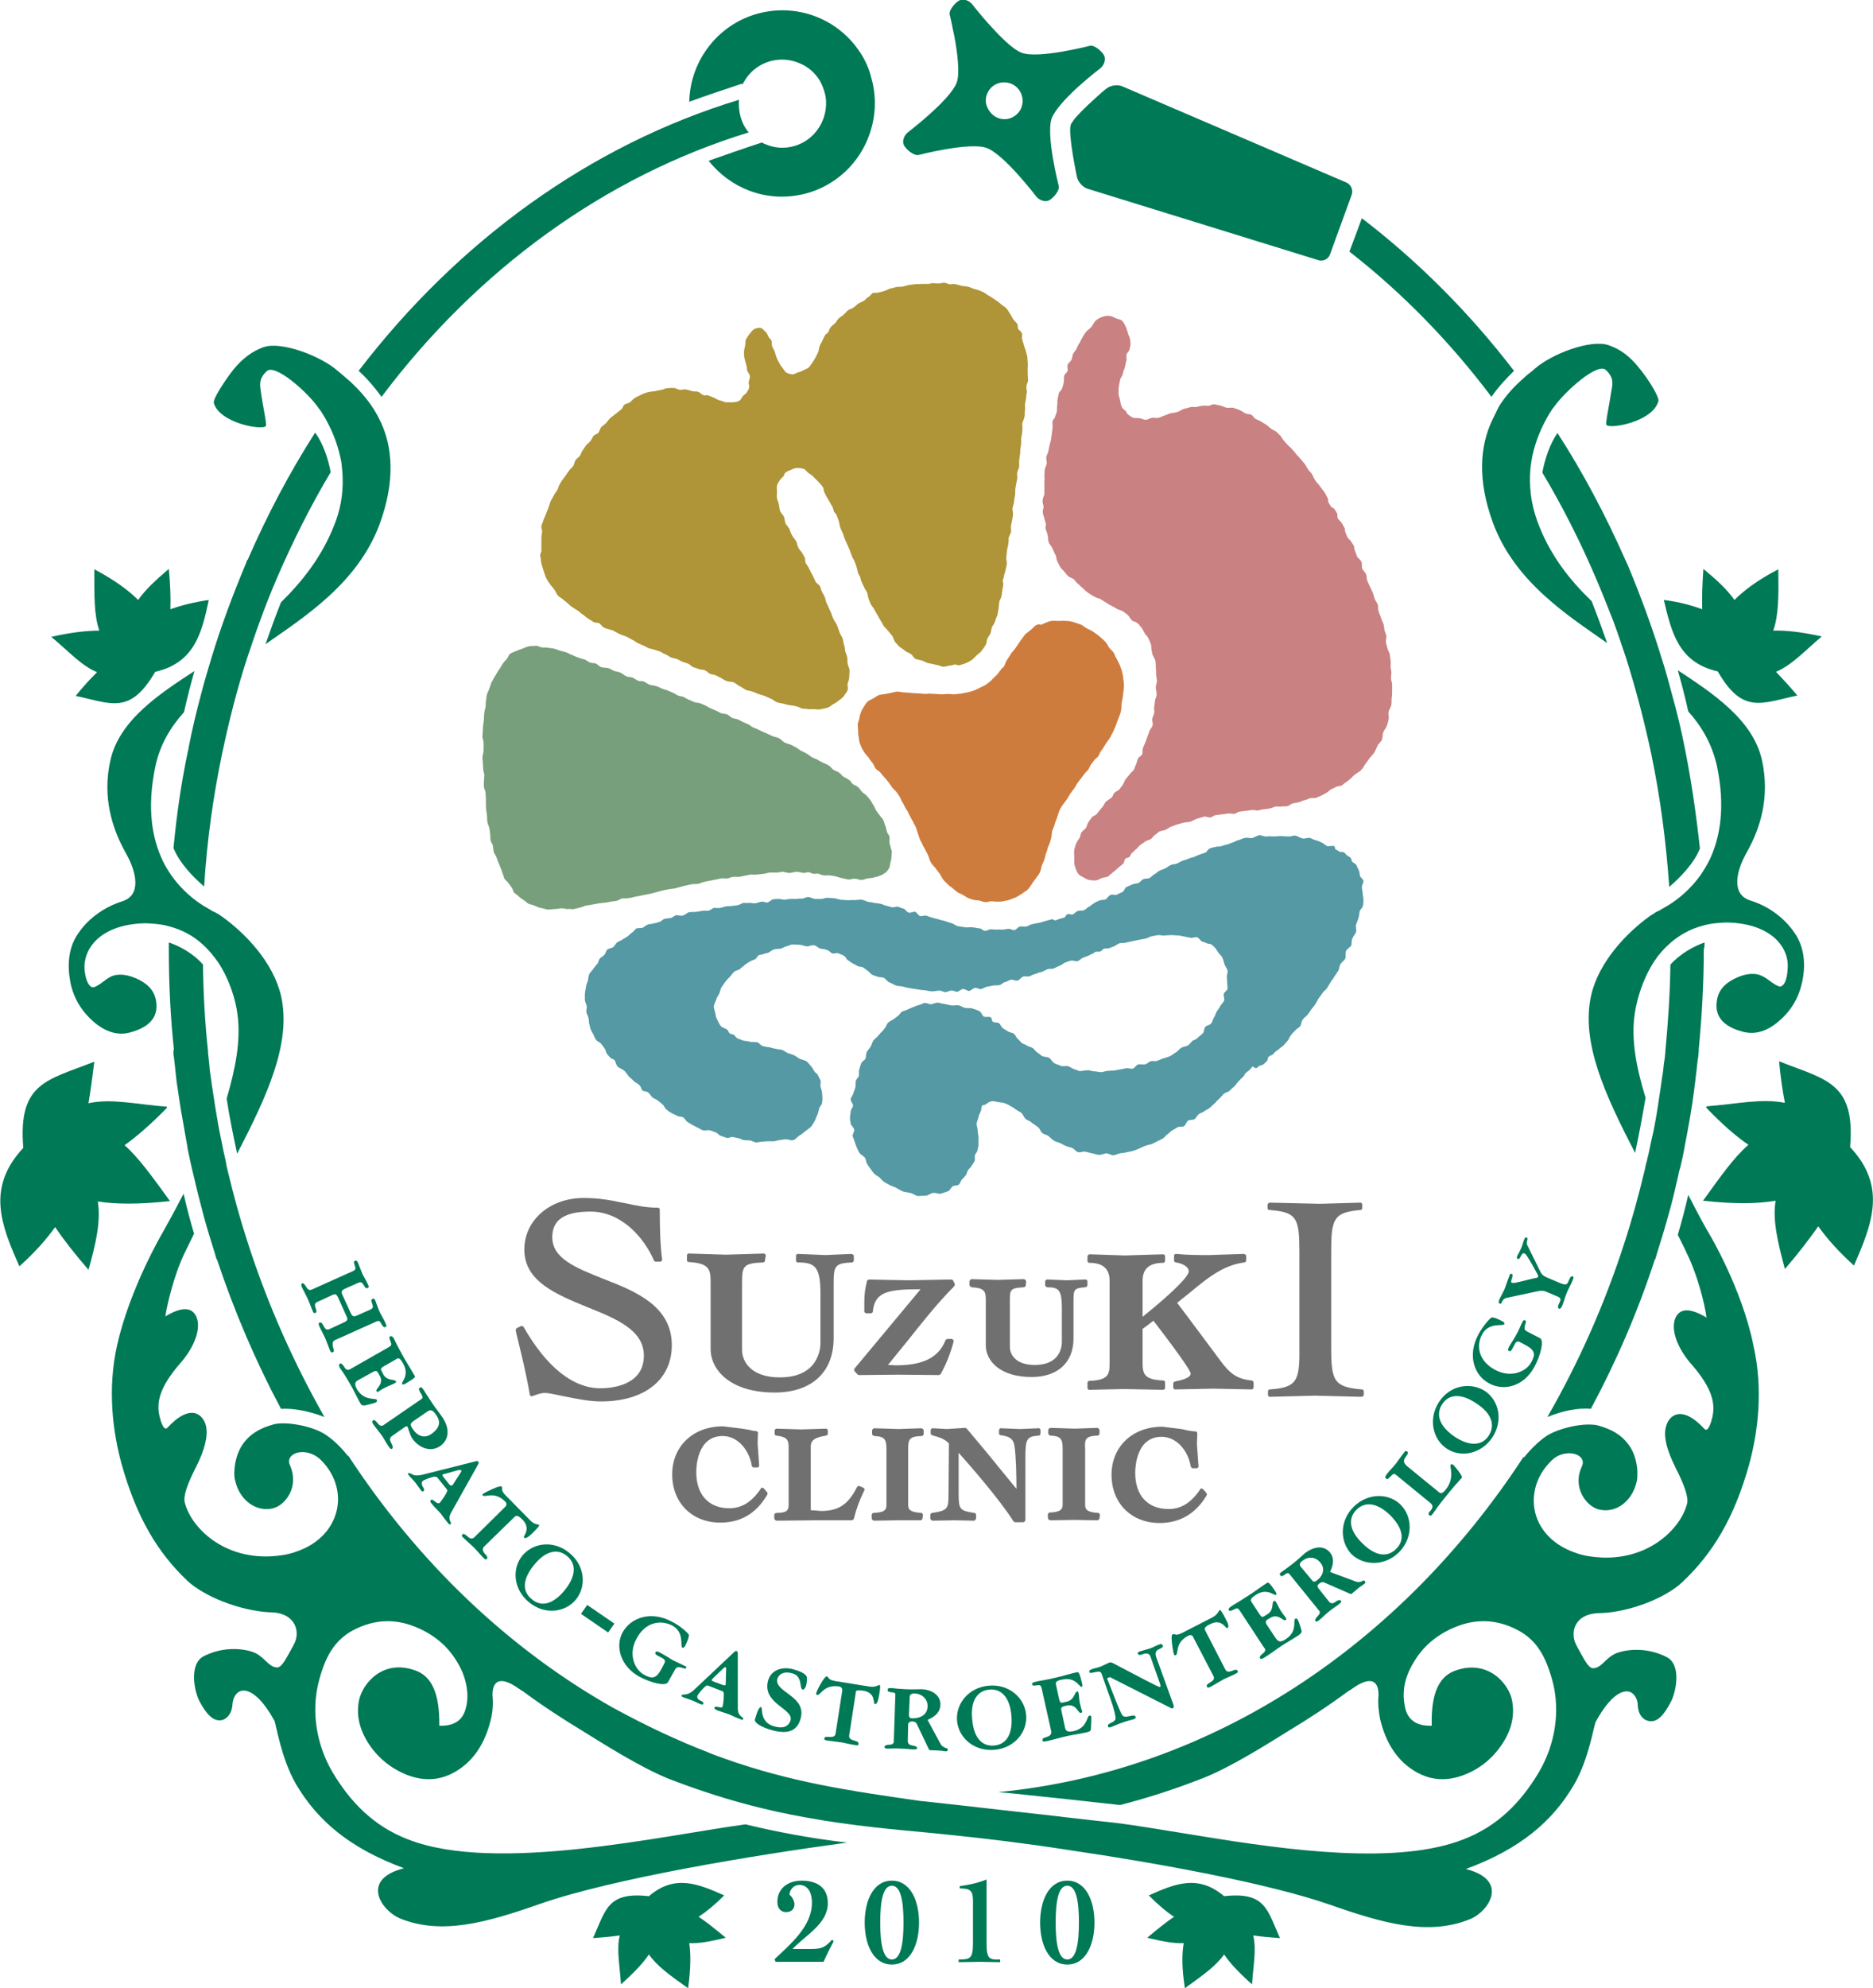 <?xml version="1.0" encoding="utf-8"?>
<!-- Generator: Adobe Illustrator 26.0.2, SVG Export Plug-In . SVG Version: 6.00 Build 0)  -->
<svg version="1.1" id="レイヤー_1" xmlns="http://www.w3.org/2000/svg" xmlns:xlink="http://www.w3.org/1999/xlink" x="0px"
	 y="0px" viewBox="0 0 482.6 512" style="enable-background:new 0 0 482.6 512;" xml:space="preserve">
<style type="text/css">
	.st0{fill:#717071;}
	.st1{fill:#AF9438;}
	.st2{fill:#789F7B;}
	.st3{fill:#5499A4;}
	.st4{fill:#CE7C3D;}
	.st5{fill:#C98181;}
	.st6{fill:#007956;}
</style>
<g>
	<g>
		<path class="st0" d="M197.7,384.9c0.1-0.2,0.1-0.5-0.1-0.7l-0.8-0.9c-0.1-0.1-0.3-0.2-0.4-0.2c-0.2,0-0.3,0.1-0.4,0.3
			c-2.3,3.4-4.9,5-8.1,5c-5.3,0-8.5-3.5-8.5-9.3c0-1.5,0.3-9.3,6.8-9.3c4.1,0,6.9,3.9,7.5,7.6c0,0.3,0.3,0.5,0.6,0.5h0.8
			c0.2,0,0.3-0.1,0.4-0.2c0.1-0.1,0.1-0.3,0.1-0.4l-0.4-5.7l0.1-2.6c0-0.2-0.1-0.3-0.3-0.4c-0.1-0.1-0.3-0.1-0.5-0.1h-0.2l-1.3-0.3
			l-1.8-0.3l-4.9-0.6c-7.7,0-13.1,5.1-13.1,12.4c0,7.3,5.1,12.4,12.4,12.4C190.9,392.1,194.9,389.7,197.7,384.9z"/>
		<path class="st0" d="M219.4,391.5c0.3,0,0.5-0.2,0.6-0.4c0.6-2.4,1.5-4.9,2.7-7.3c0.1-0.1,0.1-0.3,0-0.4c0-0.1-0.2-0.3-0.3-0.3
			l-0.9-0.4c-0.3-0.1-0.6,0-0.7,0.3c-2.3,4.5-4.8,6.1-9.3,6.1c0,0-2-0.2-2.6-0.2c0-1,0-16.4,0-16.4c0-1.8,1.4-2.4,3.9-2.8
			c0.3,0,0.5-0.3,0.5-0.5v-0.8c0-0.2-0.1-0.3-0.2-0.4c-0.1-0.1-0.3-0.1-0.4-0.1l-6.3,0.2l-6.2-0.2c-0.1,0-0.3,0-0.4,0.1
			c-0.1,0.1-0.2,0.3-0.2,0.4v0.8c0,0.3,0.2,0.5,0.5,0.5c2.3,0.3,3.1,0.8,3.1,2.8v15.2c0,1.4-0.8,1.9-3.1,1.9c-0.3,0-0.6,0.2-0.6,0.5
			v0.9c0,0.1,0.1,0.3,0.2,0.4c0.1,0.1,0.3,0.2,0.4,0.2l9.9-0.1L219.4,391.5z"/>
		<path class="st0" d="M237.1,391.5c0.3,0,0.6-0.2,0.6-0.5l0.1-0.8c0-0.1,0-0.3-0.1-0.4c-0.1-0.1-0.2-0.2-0.4-0.2
			c-3-0.2-3.3-1-3.3-2.1V373c0-2.4,0.4-3.1,3.4-3.2c0.3,0,0.6-0.2,0.6-0.6v-0.8c0-0.2-0.1-0.3-0.2-0.4c-0.1-0.1-0.3-0.2-0.5-0.2
			l-5.8,0.2l-6.1-0.2c-0.1,0-0.4,0-0.5,0.2c-0.1,0.1-0.2,0.2-0.2,0.4v0.8c0,0.3,0.2,0.5,0.6,0.6c2.5,0.1,3.1,0.8,3.1,3.2v14.5
			c0,1.1-0.2,2-3.3,2.1c-0.3,0-0.5,0.3-0.5,0.5v0.9c0,0.1,0.1,0.3,0.2,0.4c0.1,0.1,0.3,0.2,0.4,0.2l6.1-0.1L237.1,391.5z"/>
		<path class="st0" d="M267.6,369.7c0.3,0,0.5-0.3,0.5-0.6v-0.8c0-0.2-0.1-0.3-0.2-0.4c-0.1-0.1-0.3-0.2-0.4-0.1l-4.7,0.2l-4.8-0.2
			c-0.2,0-0.3,0-0.4,0.1c-0.1,0.1-0.2,0.3-0.2,0.4v0.8c0,0.3,0.2,0.5,0.5,0.5c2.1,0.3,3.2,0.8,3.5,2.8c0.4,2.6,0.5,7.8,0.5,11
			c-1.5-1.8-7.6-9.3-7.6-9.3l-5.2-6.2c-0.1-0.1-0.3-0.2-0.5-0.2L244,368l-3.6-0.2c-0.2,0-0.3,0-0.4,0.1c-0.1,0.1-0.2,0.3-0.2,0.4
			v0.8c0,0.2,0.2,0.5,0.4,0.5l0.3,0.1c1.5,0.4,3,0.9,4,2c0,0.5-0.1,13.1-0.1,13.1c0,3.7-0.2,4.2-4.2,4.8c-0.3,0-0.5,0.3-0.5,0.5v0.9
			c0,0.1,0.1,0.3,0.2,0.4c0.1,0.1,0.3,0.2,0.4,0.2l5.6-0.1l5,0.1c0.1,0,0.3,0,0.4-0.2c0.1-0.1,0.2-0.3,0.2-0.4v-0.9
			c0-0.3-0.2-0.5-0.5-0.5c-3.8-0.6-4-0.9-4-5.3c0,0,0-8,0-10.2c3.2,3.6,10.3,11.7,14.1,17.6c0.1,0.2,0.3,0.3,0.5,0.3h2
			c0.3,0,0.6-0.3,0.6-0.6v-15.8C264.2,370.6,264.5,369.9,267.6,369.7z"/>
		<path class="st0" d="M282.7,369.7c0.3,0,0.6-0.2,0.6-0.6v-0.8c0-0.2-0.1-0.3-0.2-0.4c-0.1-0.1-0.3-0.2-0.4-0.2l-5.8,0.2l-6.1-0.2
			c-0.1,0-0.4,0-0.5,0.2c-0.1,0.1-0.2,0.2-0.2,0.4v0.8c0,0.3,0.2,0.5,0.6,0.6c2.5,0.1,3.1,0.8,3.1,3.2v14.5c0,1.1-0.3,2-3.3,2.1
			c-0.3,0-0.5,0.3-0.5,0.5v0.9c0,0.1,0.1,0.3,0.2,0.4c0.1,0.1,0.3,0.2,0.4,0.2l6.1-0.1l6,0.1c0.3,0,0.5-0.2,0.6-0.5l0.1-0.8
			c0-0.1,0-0.3-0.1-0.4c-0.1-0.1-0.2-0.2-0.4-0.2c-3-0.2-3.3-1-3.3-2.1V373C279.4,370.6,279.8,369.8,282.7,369.7z"/>
		<path class="st0" d="M308.3,368.7c-0.1-0.1-0.3-0.1-0.5-0.1h-0.2l-1.4-0.2l-1.8-0.4l-4.9-0.6c-7.7,0-13.1,5.1-13.1,12.4
			c0,7.3,5.1,12.4,12.4,12.4c5.2,0,9.3-2.4,12.1-7.1c0.1-0.2,0.1-0.5-0.1-0.7l-0.8-0.9c-0.1-0.1-0.3-0.2-0.4-0.2
			c-0.2,0-0.4,0.1-0.4,0.3c-2.3,3.4-4.9,5-8.1,5c-5.4,0-8.6-3.5-8.6-9.3c0-1.5,0.3-9.3,6.8-9.3c4.1,0,6.9,3.9,7.5,7.6
			c0.1,0.3,0.3,0.5,0.6,0.5h0.9c0.2,0,0.3-0.1,0.4-0.2c0.1-0.1,0.2-0.3,0.1-0.4l-0.4-5.7l0.1-2.6
			C308.5,368.9,308.4,368.8,308.3,368.7z"/>
		<path class="st0" d="M173.1,346.4c0-10.1-9.4-13.9-17.7-17.1c-7-2.8-13.1-5.2-13.1-10.7c0-4.5,3.2-6.6,9.8-6.6
			c8.1,0,13.9,6.8,16.4,12.6c0.1,0.2,0.3,0.3,0.5,0.3h1.1c0.1,0,0.3-0.1,0.4-0.2c0.1-0.1,0.1-0.3,0.1-0.4c-0.5-4-0.6-8-0.6-12.8
			c0-0.3-0.2-0.5-0.5-0.5c-2.9,0-5.4-0.5-8.1-1.1l-1.1-0.2c-2.8-0.6-5.9-1.2-9.9-1.2c-8.7,0-15.3,5.7-15.3,13.3
			c0,8.2,8.2,11.5,16.2,14.8c7.5,3,14.6,5.9,14.6,12.5c0,7.5-7.9,8.4-11.2,8.4c-7.1,0-13.9-5.5-19.8-15.8c-0.1-0.1-0.2-0.2-0.3-0.2
			c-0.1,0-0.3,0-0.4,0l-1,0.5c-0.2,0.1-0.3,0.3-0.3,0.6l0.1,0.6c1.3,5.4,2.6,10.5,3.5,15.9c0,0.2,0.1,0.3,0.3,0.4
			c0.1,0.1,0.3,0.1,0.4,0l0.6-0.2c0.9-0.3,1.7-0.6,2.6-0.6c0.9,0,2.6,0.4,4.6,0.8c3,0.6,6.7,1.4,9.8,1.4
			C166.1,360.9,173.1,355.3,173.1,346.4z"/>
		<path class="st0" d="M199.6,358.6c9.5,0,15.2-5.2,15.2-14v-14.1c0-4.5,0.3-5.2,4.7-5.4c0.3,0,0.5-0.3,0.5-0.5v-1.2
			c0-0.1-0.1-0.3-0.2-0.3c-0.1-0.1-0.3-0.2-0.4-0.2l-6.7,0.3l-7.1-0.3c-0.1,0-0.3,0-0.4,0.2c-0.1,0.1-0.1,0.2-0.1,0.3v1.2
			c0,0.3,0.2,0.5,0.5,0.5c4.4,0,5.8,1.1,5.8,8.1v12.6c0,1.5-0.5,8.9-10.5,8.9c-7.2,0-9.7-3.9-9.7-7.1v-17.1c0-4.4,0.2-5.2,5.4-5.4
			c0.3,0,0.5-0.2,0.5-0.5l0.2-1.2c0-0.1,0-0.3-0.1-0.4c-0.1-0.1-0.3-0.2-0.4-0.2l-9.7,0.3l-9.6-0.3c-0.1,0-0.3,0-0.4,0.2
			c-0.1,0.1-0.1,0.2-0.1,0.3v1.2c0,0.3,0.2,0.5,0.5,0.5c5.4,0.3,5.6,2,5.6,5.4v16.8C183,352.8,188.2,358.6,199.6,358.6z"/>
		<path class="st0" d="M245.8,331.3c0.1-0.1,0.2-0.3,0.2-0.4c0-0.1,0-0.2,0-0.3l-0.4-0.8c-0.1-0.2-0.3-0.3-0.6-0.3l-10.8,0.2
			l-5.6-0.1l-4.6-0.1c-0.3,0-0.6,0.2-0.6,0.4c-0.5,1.9-0.7,3.4-0.7,5.5l0,2.3c0,0.3,0.3,0.5,0.6,0.5h1c0.3,0,0.6-0.2,0.6-0.5
			c0.5-5,3.8-5.7,12.3-5.7c-1.5,1.8-17,20.4-17,20.4c-0.1,0.1-0.1,0.2-0.1,0.3c0,0.2,0,0.3,0.1,0.4l0.7,0.8c0.1,0.1,0.3,0.2,0.5,0.2
			l10.1-0.1l10.3,0.1c0.2,0,0.5-0.1,0.6-0.3c1.4-2.5,2.5-5.3,3.3-8.3c0-0.2,0-0.4-0.1-0.5c-0.1-0.1-0.3-0.2-0.5-0.2h-0.9
			c-0.3,0-0.5,0.2-0.6,0.4c-1.8,4.4-5.7,6.4-12.9,6.4c0,0-1-0.1-1.9-0.1c1.1-1.4,4.8-5.9,4.8-5.9
			C237.5,340.7,241.4,335.7,245.8,331.3z"/>
		<path class="st0" d="M265.8,354.6c6.7,0,10.8-3.7,10.8-9.9V335c0-2.9,0.1-3.3,3-3.5c0.3,0,0.6-0.3,0.6-0.6v-0.9
			c0-0.2-0.1-0.3-0.2-0.4c-0.1-0.1-0.3-0.1-0.5-0.1l-4.6,0.2l-4.9-0.2c-0.2,0-0.4,0-0.5,0.1c-0.1,0.1-0.2,0.3-0.2,0.4v0.9
			c0,0.3,0.3,0.6,0.6,0.6c2.9,0,3.7,0.7,3.7,5.4v8.7c0,1-0.3,5.9-7,5.9c-4.7,0-6.4-2.5-6.4-4.7V335c0-2.9,0.1-3.3,3.5-3.5
			c0.3,0,0.6-0.2,0.6-0.5l0.1-0.9c0-0.2,0-0.3-0.2-0.5c-0.1-0.1-0.3-0.2-0.5-0.2l-6.7,0.2l-6.6-0.2c-0.2,0-0.3,0-0.4,0.2
			c-0.1,0.1-0.2,0.3-0.2,0.4v0.9c0,0.3,0.3,0.5,0.6,0.6c3.5,0.2,3.6,1.2,3.6,3.5v11.6C254.1,350.5,257.7,354.6,265.8,354.6z"/>
		<path class="st0" d="M322.4,357.8c0.1,0,0.3-0.1,0.4-0.1c0.1-0.1,0.2-0.2,0.2-0.4V356c0-0.2-0.2-0.4-0.5-0.5c-4-0.4-5.8-2-8.2-5.3
			c0,0-9.6-12.9-11-14.7c0.6-0.5,3.5-2.8,3.5-2.8c4.1-3.4,8.3-6.9,13.8-7.6c0.3,0,0.5-0.3,0.5-0.5v-1.2c0-0.1-0.1-0.3-0.2-0.3
			c-0.1-0.1-0.3-0.2-0.4-0.2l-8.9,0.3c-2.9,0-5.7,0-8.5-0.3c-0.1,0-0.3,0-0.4,0.1c-0.1,0.1-0.2,0.2-0.2,0.4v1.2
			c0,0.2,0.2,0.5,0.5,0.5c1.4,0.2,3.3,1,3.3,2.3c0,1.1-3.2,4.7-11.9,11.7c0-1.7,0-9.3,0-9.3c0-3.1,1.8-4.6,5.3-4.6
			c0.3,0,0.5-0.3,0.5-0.5v-1.2c0-0.1-0.1-0.3-0.1-0.3c-0.1-0.1-0.3-0.2-0.4-0.2l-9.9,0.3l-9-0.3c-0.1,0-0.3,0-0.4,0.2
			c-0.1,0.1-0.2,0.2-0.2,0.3v1.2c0,0.3,0.2,0.5,0.5,0.5c3.4,0,5.2,1.5,5.2,4.6v21.1c0,3-0.2,4.5-5.2,4.7c-0.3,0-0.5,0.2-0.5,0.5v1.3
			c0,0.2,0.1,0.3,0.2,0.4c0.1,0.1,0.3,0.1,0.4,0.1l8.9-0.2l9.9,0.2c0.1,0,0.3-0.1,0.4-0.1c0.1-0.1,0.2-0.2,0.2-0.4V356
			c0-0.3-0.2-0.5-0.5-0.5c-5-0.2-5.3-1.8-5.3-4.7c0,0,0-8.1,0-8.6c0.3-0.2,2.2-1.6,2.8-2.1c0.1,0.2,0.3,0.4,0.3,0.4
			c7.6,9.9,9.2,12.6,9.3,13.2c0,1.2-2.7,1.8-3.8,2l-0.3,0.1c-0.2,0-0.4,0.2-0.4,0.5v1c0,0.2,0.1,0.3,0.2,0.4
			c0.1,0.1,0.2,0.1,0.4,0.1l9.7-0.2L322.4,357.8z"/>
		<path class="st0" d="M327.2,357.8c-0.3,0-0.5,0.2-0.5,0.5v0.9c0,0.1,0.1,0.3,0.2,0.4c0.1,0.1,0.2,0.1,0.4,0.1l11.5-0.3l11.8,0.3
			c0.1,0,0.4,0,0.5-0.1c0.1-0.1,0.3-0.2,0.3-0.4v-0.9c0-0.3-0.2-0.5-0.5-0.5c-7.2-0.6-7.9-2.2-7.9-10.7v-24.8
			c0-8.4,0.6-10.1,7.5-10.7c0.3,0,0.5-0.2,0.5-0.5v-0.9c0-0.1,0-0.3-0.1-0.3c-0.1-0.1-0.2-0.2-0.4-0.2l-10.4,0.3l-12.9-0.3
			c-0.1,0-0.3,0-0.4,0.2c-0.1,0.1-0.2,0.2-0.2,0.3v0.9c0,0.3,0.2,0.5,0.5,0.5c7.1,0.5,7.7,2.2,7.7,10.7v24.8
			C334.9,355.6,334.2,357.3,327.2,357.8z"/>
	</g>
	<g>
		<path class="st1" d="M223.4,76.7c-0.3,0.2-0.4,0.5-0.7,0.7c-0.5,0.3-1.1,0.5-1.6,0.8c-0.4,0.3-0.7,0.7-1.2,1
			c-0.4,0.3-0.9,0.4-1.4,0.7c-0.4,0.3-0.7,0.8-1.1,1.1c-0.4,0.4-0.9,0.6-1.3,1c-0.4,0.4-0.6,0.9-0.9,1.2c-0.4,0.4-0.9,0.7-1.2,1.1
			c-0.3,0.4-0.4,1-0.7,1.4c-0.2,0.2-0.5,0.3-0.7,0.6c-0.2,0.4-0.5,0.9-0.7,1.4c-0.2,0.5-0.5,0.9-0.7,1.4c-0.2,0.5-0.2,1.1-0.4,1.6
			c-0.2,0.5-0.5,1-0.7,1.4c-0.3,0.5-0.5,0.9-0.8,1.3c-0.3,0.4-0.6,0.9-0.9,1.2c-0.3,0.3-0.9,0.5-1.3,0.7c-0.4,0.2-0.7,0.4-1.2,0.5
			c-0.7,0.2-1.2,0.6-1.7,0.6c-0.5,0-1.1-0.2-1.5-0.4c-0.5-0.3-0.8-0.9-1.1-1.3c-0.3-0.4-0.6-0.7-0.8-1.2c-0.3-0.5-0.5-0.9-0.7-1.4
			c-0.2-0.5-0.3-1-0.5-1.6c-0.2-0.5-0.6-1-0.7-1.5c-0.1-0.4,0-0.9-0.1-1.2c-0.1-0.4-0.5-0.6-0.7-0.9c-0.3-0.6-0.5-1.2-0.9-1.5
			c-0.5-0.5-0.9-1-1.5-1c-0.5,0-1.2,0.2-1.6,0.5c-0.4,0.3-0.8,0.9-1.2,1.4c-0.2,0.3-0.5,0.7-0.7,1.1c-0.2,0.5-0.1,1-0.2,1.5
			c-0.1,0.6-0.3,1.2-0.3,1.8c0,0.5,0,1,0.1,1.5c0.1,0.5,0.3,1,0.4,1.5c0.2,0.5,0.2,1,0.3,1.6c0.1,0.5,0.6,0.9,0.7,1.5
			c0.1,0.5-0.2,1.1-0.3,1.6c0,0.5,0.2,1,0.1,1.5c-0.1,0.4-0.4,0.9-0.7,1.3c-0.2,0.3-0.6,0.4-0.8,0.7c-0.4,0.4-0.6,1.1-1,1.3
			c-0.6,0.3-1.3,0.4-1.9,0.4c-0.5,0-1.1,0-1.6,0c-0.5-0.1-1-0.4-1.6-0.5c-0.5-0.1-1-0.5-1.5-0.7c-0.5-0.2-1-0.4-1.5-0.6
			c-0.3-0.1-0.8,0.1-1.1,0c-0.5-0.2-0.9-0.7-1.4-0.9c-0.5-0.2-1.1,0-1.6-0.2c-0.5-0.1-1-0.3-1.5-0.4c-0.5-0.1-1.1,0.1-1.6,0.1
			c-0.5-0.1-1-0.4-1.5-0.5c-0.6,0-1.3,0-1.9,0.1c-0.5,0-1,0.4-1.5,0.4c-0.5,0.1-1,0.2-1.4,0.3c-0.5,0.1-1,0.1-1.5,0.2
			c-0.4,0.1-1,0.2-1.4,0.4c-0.4,0.1-0.9,0.4-1.3,0.6c-0.4,0.2-0.9,0.4-1.3,0.7c-0.4,0.3-0.7,0.7-1.1,1c-0.4,0.3-1,0.3-1.4,0.6
			c-0.4,0.3-0.4,0.9-0.8,1.2c-0.5,0.4-1,0.8-1.5,1.2c-0.5,0.4-1.1,0.8-1.5,1.2c-0.4,0.4-0.6,0.8-1,1.2c-0.4,0.4-0.8,0.6-1.2,1
			c-0.3,0.4-0.4,1-0.7,1.4c-0.3,0.4-1,0.5-1.3,0.9c-0.3,0.4-0.5,1-0.8,1.3c-0.3,0.4-0.8,0.7-1.1,1.1c-0.3,0.4-0.6,0.9-0.9,1.3
			c-0.3,0.4-0.4,1-0.7,1.4c-0.3,0.4-0.9,0.7-1.1,1.1c-0.3,0.4-0.3,1-0.6,1.5c-0.3,0.4-0.7,0.7-1,1.1c-0.3,0.4-0.6,0.8-0.9,1.3
			c-0.3,0.4-0.6,0.8-0.9,1.2c-0.3,0.4-0.6,0.9-0.8,1.3c-0.2,0.4-0.3,0.9-0.5,1.3c-0.3,0.5-0.7,0.9-0.9,1.4c-0.3,0.5-0.5,0.9-0.8,1.4
			c-0.2,0.5-0.3,1-0.5,1.5c-0.2,0.6-0.5,1.2-0.7,1.8c-0.2,0.6-0.5,1.1-0.7,1.7c-0.1,0.5-0.4,0.9-0.5,1.4c-0.1,0.5,0.2,1,0.2,1.5
			c-0.1,0.6-0.2,1.2-0.2,1.8c0,0.5,0,1,0,1.4c0,0.5,0,1,0,1.5c0.1,0.5-0.4,1-0.3,1.5c0.1,0.5,0.2,1,0.2,1.5c0.1,0.5,0.2,1,0.4,1.5
			c0.1,0.3,0.2,0.6,0.3,1c0.2,0.6,0.4,1.2,0.6,1.7c0.3,0.6,0.6,1.1,1,1.6c0.3,0.5,0.8,0.9,1.1,1.4c0.4,0.5,0.6,1.2,1,1.6
			c0.3,0.4,0.9,0.6,1.2,0.9c0.4,0.4,0.8,0.6,1.2,1c0.4,0.3,0.7,0.7,1.2,1c0.4,0.3,0.9,0.6,1.4,0.9c0.5,0.3,0.8,0.7,1.3,1
			c0.5,0.3,0.8,0.7,1.3,1c0.5,0.3,0.9,0.6,1.4,0.9c0.4,0.3,1.1,0.2,1.6,0.4c0.5,0.3,0.7,0.9,1.2,1.1c0.3,0.2,0.8,0.3,1.1,0.4
			c0.3,0.1,0.7,0.2,1.1,0.3c0.6,0.3,1.1,0.6,1.7,0.9c0.6,0.3,1.2,0.5,1.8,0.7c0.6,0.3,1.2,0.6,1.7,0.9c0.5,0.2,0.9,0.6,1.3,0.8
			c0.5,0.2,0.9,0.4,1.4,0.6c0.5,0.2,0.9,0.5,1.4,0.7c0.5,0.2,1,0.2,1.5,0.4c0.5,0.2,1,0.3,1.5,0.5c0.5,0.2,0.9,0.6,1.4,0.7
			c0.5,0.2,0.9,0.6,1.4,0.8c0.5,0.2,1,0.2,1.5,0.4c0.5,0.2,0.9,0.5,1.4,0.7c0.5,0.2,1,0.3,1.5,0.5c0.5,0.2,0.8,0.7,1.3,0.9
			c0.5,0.2,1,0.3,1.5,0.5c0.5,0.2,1.1,0.1,1.5,0.3c0.5,0.2,0.9,0.7,1.3,0.9c0.5,0.2,1,0.2,1.5,0.4c0.4,0.2,0.8,0.4,1.2,0.6
			c0.5,0.2,1,0.7,1.7,0.9c0.5,0.2,1.2,0.1,1.7,0.3c0.5,0.2,1,0.7,1.6,1c0.6,0.3,1.1,0.7,1.7,1c0.5,0.2,1.1,0.2,1.6,0.4
			c0.5,0.2,1,0.4,1.5,0.6c0.5,0.2,1.1,0.3,1.6,0.5c0.5,0.2,1,0.5,1.6,0.7c0.5,0.2,1,0.7,1.5,0.9c0.5,0.2,1.2,0.3,1.7,0.4
			c0.6,0.2,1.2,0.3,1.7,0.4c0.6,0.1,1.1,0.1,1.7,0.3c0.6,0.1,1.1,0.5,1.6,0.6c0.4,0,0.9,0,1.3,0.1c0.4,0.1,0.8,0,1.2,0
			c0.6,0,1.1,0.1,1.6,0.1c0.4,0,0.8-0.1,1.2-0.2c0.3-0.1,0.6-0.1,0.9-0.2c0.6-0.1,1.1-0.6,1.6-0.9c0.5-0.3,0.9-0.5,1.4-0.9
			c0.5-0.4,1-0.7,1.4-1.2c0.3-0.5,0.8-1,1-1.6c0.2-0.5-0.1-1.1,0-1.6c0.1-0.5,0.4-1,0.4-1.6c0-0.6,0.1-1.1,0.1-1.8
			c0-0.6-0.4-1.2-0.5-1.8c-0.1-0.5,0-1-0.1-1.6c-0.1-0.5-0.3-1-0.5-1.5c-0.1-0.6-0.1-1.1-0.3-1.7c-0.2-0.5-0.2-1.1-0.4-1.7
			c-0.2-0.6-0.6-1-0.8-1.6c-0.2-0.6-0.4-1.2-0.6-1.7c-0.2-0.6-0.7-1.1-0.9-1.6c-0.3-0.6-0.5-1.2-0.7-1.8c-0.2-0.4-0.4-0.8-0.6-1.3
			c-0.2-0.4-0.4-0.9-0.6-1.3c-0.2-0.4-0.2-1-0.4-1.4c-0.2-0.4-0.5-0.9-0.7-1.3c-0.2-0.4-0.3-0.9-0.5-1.4c-0.2-0.4-0.8-0.7-1.1-1.1
			c-0.2-0.4-0.4-0.9-0.6-1.3c-0.2-0.4-0.4-0.8-0.7-1.3c-0.2-0.4-0.4-0.9-0.6-1.2c-0.2-0.4-0.5-0.8-0.7-1.1c-0.2-0.4-0.1-1-0.2-1.3
			c-0.2-0.4-0.4-0.8-0.6-1.1c-0.2-0.5-0.8-0.9-1.1-1.6c-0.3-0.5-0.3-1.2-0.6-1.7c-0.3-0.5-0.8-1-1.1-1.6c-0.3-0.5-0.4-1-0.6-1.5
			c-0.3-0.5-0.7-0.9-1-1.4c-0.2-0.5-0.2-1.2-0.4-1.7c-0.2-0.5-0.8-1-1-1.5c-0.2-0.6-0.2-1.2-0.3-1.7c-0.1-0.5-0.4-1.1-0.5-1.6
			c-0.1-0.6,0-1.1,0-1.6c0-0.5-0.1-1.1,0-1.6c0.1-0.5,0.4-0.9,0.7-1.4c0.2-0.4,0.7-0.7,1-1.1c0.2-0.2,0.1-0.6,0.4-0.8
			c0.5-0.5,1.1-0.6,1.5-0.8c0.6-0.3,1.1-0.5,1.7-0.5c0.6,0,1.2,0.1,1.7,0.3c0.4,0.2,0.7,0.7,1.1,1c0.4,0.3,0.9,0.5,1.3,1
			c0.4,0.4,0.8,0.8,1.2,1.2c0.4,0.5,0.9,0.9,1.2,1.4c0.3,0.4,0.2,1,0.4,1.4c0.3,0.4,0.4,0.9,0.7,1.3c0.2,0.4,0.5,0.8,0.7,1.2
			c0.2,0.4,0.5,0.9,0.7,1.2c0.2,0.5,0.3,0.9,0.4,1.3c0.2,0.3,0.5,0.5,0.6,0.7c0.2,0.5,0.4,1,0.6,1.6c0.2,0.5,0.2,1.2,0.4,1.7
			c0.2,0.6,0.5,1.1,0.7,1.6c0.2,0.6,0.4,1.2,0.6,1.7c0.2,0.4,0.4,0.9,0.6,1.3c0.2,0.5,0.4,0.9,0.6,1.4c0.1,0.5,0.4,0.9,0.5,1.4
			c0.2,0.5,0.5,0.9,0.7,1.4c0.2,0.5,0.4,0.9,0.5,1.4c0.2,0.5,0.2,1,0.4,1.5c0.1,0.4,0.3,0.7,0.5,1c0.1,0.4,0.2,0.8,0.3,1.1
			c0.2,0.5,0.5,1,0.7,1.5c0.2,0.5,0.5,0.9,0.8,1.4c0.2,0.5,0.2,1.1,0.4,1.6c0.2,0.5,0.3,1,0.6,1.5c0.2,0.5,0.7,0.9,0.9,1.4
			c0.3,0.5,0.5,0.9,0.8,1.4c0.3,0.5,0.5,0.9,0.8,1.4c0.3,0.4,0.5,0.9,0.8,1.4c0.3,0.4,0.8,0.8,1.1,1.2c0.3,0.4,0.6,0.8,1,1.2
			c0.4,0.5,0.5,1.3,0.9,1.8c0.4,0.4,0.7,0.8,1,1.1c0.5,0.4,1.1,0.7,1.5,1.1c0.5,0.4,1.1,0.5,1.6,0.9c0.4,0.3,0.6,0.9,1,1.1
			c0.5,0.3,1.2,0.3,1.8,0.5c0.4,0.2,0.9,0.4,1.3,0.6c0.4,0.1,0.9,0.2,1.4,0.3c0.4,0.1,0.9,0.2,1.4,0.3c0.5,0.1,0.9,0.4,1.4,0.4
			c0.5,0,1-0.2,1.5-0.3c0.5,0,1-0.2,1.5-0.3c0.3,0,0.6,0.3,1,0.2c0.6-0.1,1.2-0.3,1.7-0.5c0.5-0.2,1.1-0.5,1.5-0.8
			c0.5-0.3,0.9-0.8,1.3-1.2c0.4-0.4,1-0.7,1.3-1.2c0.4-0.5,0.8-1,1.1-1.6c0.3-0.4,0.2-1,0.4-1.5c0.2-0.5,0.6-0.9,0.8-1.4
			c0.2-0.5,0.2-1.1,0.4-1.6c0.2-0.5,0.7-1,0.8-1.5c0.1-0.5,0.4-1.1,0.6-1.6c0.1-0.6,0.2-1.1,0.3-1.7c0.1-0.6,0.1-1.2,0.2-1.8
			c0.1-0.4,0.4-0.8,0.5-1.2c0.1-0.4,0.2-0.9,0.2-1.3c0.1-0.6,0.2-1.2,0.3-1.7c0.1-0.4-0.2-0.9-0.1-1.3c0.1-0.4,0.3-0.8,0.3-1.2
			c0.1-0.4,0.2-0.7,0.3-1c0.1-0.6,0.3-1.2,0.4-1.9c0.1-0.6-0.2-1.3-0.1-1.9c0.1-0.6,0.1-1.3,0.2-1.9c0.1-0.5,0.3-1,0.3-1.5
			c0.1-0.5,0.1-1,0.1-1.5c0.1-0.5,0.5-1,0.6-1.5c0.1-0.5-0.1-1,0-1.6c0.1-0.5,0.2-1,0.3-1.5c0.1-0.5,0.2-1,0.2-1.5
			c0.1-0.5-0.2-1-0.1-1.6c0.1-0.5,0.3-1,0.4-1.5c0-0.5,0.1-1,0.2-1.5c0.1-0.5,0.1-1,0.1-1.5c0-0.5,0.1-1,0.2-1.5
			c0.1-0.5,0.2-1,0.3-1.5c0.1-0.5-0.1-1.1,0-1.6c0.1-0.5,0.4-1,0.5-1.5c0-0.5,0-1,0-1.6c0.1-0.5,0.1-1,0.2-1.5
			c0.1-0.5,0.1-1,0.1-1.5c0.1-0.5,0.2-1,0.2-1.5c0.1-0.4,0-0.8,0-1.2c0.1-0.6,0.3-1.2,0.3-1.9c0.1-0.6,0-1.3,0-1.9
			c0.1-0.6,0.5-1.2,0.6-1.9c0.1-0.5,0-1,0.1-1.6c0.1-0.5,0-1,0-1.5c0.1-0.5,0.2-1,0.3-1.6c0-0.5,0.1-1,0.2-1.5c0-0.5-0.2-1-0.1-1.6
			c0-0.5,0.4-1,0.4-1.5c0-0.5-0.1-1-0.1-1.6c0-0.5,0-1,0-1.5c0-0.5,0.1-1,0-1.5c0-0.5-0.1-1-0.1-1.5c-0.1-0.5-0.3-1-0.4-1.5
			c-0.1-0.5-0.4-1-0.5-1.5c-0.1-0.5-0.3-0.9-0.4-1.4c-0.2-0.5,0.1-1.1-0.1-1.6c-0.2-0.5-0.8-0.8-1-1.2c-0.1-0.4,0-0.9-0.2-1.2
			c-0.3-0.5-0.8-0.8-1.1-1.3c-0.3-0.5-0.5-1-0.8-1.4c-0.3-0.4-0.5-0.9-0.9-1.3c-0.4-0.5-1.1-0.7-1.5-1.2c-0.5-0.4-1-0.8-1.5-1.1
			c-0.5-0.3-1-0.7-1.6-1c-0.4-0.2-0.8-0.6-1.2-0.8c-0.4-0.2-0.9-0.4-1.4-0.6c-0.5-0.2-0.9-0.2-1.4-0.4c-0.5-0.2-0.9-0.4-1.4-0.5
			c-0.5-0.1-1-0.1-1.5-0.2c-0.5-0.1-1-0.3-1.5-0.4c-0.5-0.1-1,0-1.5,0c-0.5,0-1-0.4-1.5-0.4c-0.5,0-1,0.2-1.5,0.2
			c-0.5,0-1-0.1-1.5-0.1c-0.3,0-0.7,0.2-1,0.2c-0.6,0-1.2,0-1.8,0c-0.6,0.1-1.2,0-1.9,0.1c-0.5,0.1-1,0.1-1.5,0.2
			c-0.5,0.1-1,0.3-1.5,0.4c-0.5,0.1-1.1,0-1.6,0.1c-0.5,0.1-1,0.3-1.6,0.4c-0.5,0.1-1,0.5-1.5,0.6c-0.5,0.2-1,0.3-1.5,0.4
			c-0.5,0.2-1.1,0-1.6,0.2C224.2,76.1,223.9,76.5,223.4,76.7z"/>
		<path class="st2" d="M218.7,200.8c-0.4-0.3-0.9-0.5-1.4-0.8c-0.4-0.3-0.7-0.8-1.2-1.1c-0.4-0.3-1-0.4-1.4-0.7
			c-0.4-0.3-0.7-0.8-1.2-1.1c-0.5-0.3-1-0.5-1.5-0.7c-0.4-0.3-0.9-0.4-1.4-0.8c-0.5-0.2-1-0.4-1.4-0.6c-0.5-0.3-0.9-0.7-1.3-0.9
			c-0.5-0.3-0.9-0.5-1.4-0.7c-0.5-0.3-0.9-0.6-1.3-0.9c-0.5-0.2-0.9-0.5-1.4-0.7c-0.5-0.2-1-0.3-1.5-0.5c-0.6-0.3-1-0.9-1.6-1.2
			c-0.6-0.3-1.2-0.3-1.8-0.6c-0.6-0.3-1.1-0.5-1.7-0.8c-0.6-0.2-1.1-0.5-1.6-0.7c-0.5-0.3-1.1-0.5-1.6-0.7c-0.4-0.2-0.7-0.5-1-0.7
			c-0.5-0.2-1-0.4-1.4-0.6c-0.5-0.2-0.9-0.5-1.4-0.7c-0.4-0.2-1-0.2-1.5-0.4c-0.5-0.2-0.8-0.7-1.3-0.9c-0.5-0.2-1-0.2-1.5-0.3
			c-0.5-0.2-0.9-0.5-1.4-0.7c-0.5-0.2-0.9-0.4-1.4-0.6c-0.5-0.2-0.9-0.5-1.3-0.7c-0.5-0.2-0.9-0.4-1.4-0.6c-0.5-0.2-1.1-0.1-1.5-0.3
			c-0.5-0.2-0.9-0.4-1.4-0.6c-0.5-0.2-0.9-0.5-1.3-0.7c-0.5-0.2-1-0.2-1.5-0.4c-0.5-0.2-0.9-0.6-1.3-0.7c-0.5-0.2-0.9-0.4-1.4-0.6
			c-0.5-0.2-1-0.3-1.5-0.5c-0.5-0.2-0.9-0.5-1.4-0.6c-0.5-0.2-1-0.2-1.5-0.3c-0.6-0.2-1.1-0.6-1.7-0.9c-0.5-0.2-1.1,0-1.5-0.2
			c-0.5-0.2-0.9-0.6-1.4-0.8c-0.5-0.2-1.1-0.1-1.5-0.3c-0.6-0.2-1.1-0.8-1.7-1c-0.5-0.2-1-0.3-1.5-0.4c-0.5-0.2-0.9-0.5-1.4-0.7
			c-0.6-0.2-1.3-0.1-2-0.3c-0.5-0.2-0.9-0.7-1.3-0.9c-0.5-0.2-1.1-0.1-1.6-0.3c-0.5-0.2-0.9-0.6-1.4-0.8c-0.3-0.1-0.7-0.1-1.1-0.3
			c-0.3-0.1-0.7-0.2-1.1-0.4c-0.5-0.2-0.9-0.4-1.4-0.6c-0.5-0.2-0.9-0.5-1.4-0.6c-0.5-0.1-1-0.3-1.5-0.4c-0.5-0.2-1-0.4-1.5-0.5
			c-0.5-0.1-1-0.1-1.5-0.2c-0.5-0.1-1,0-1.5-0.1c-0.5,0-0.9-0.4-1.4-0.4c-0.6,0-1.3,0.1-1.8,0.1c-0.6,0.1-1.1,0.4-1.7,0.6
			c-0.6,0.2-1.1,0.4-1.6,0.6c-0.6,0.3-1.2,0.4-1.7,0.8c-0.4,0.3-0.5,1-0.9,1.4c-0.3,0.3-0.6,0.6-0.8,0.9c-0.3,0.4-0.6,0.9-0.8,1.3
			c-0.3,0.4-0.6,0.8-0.8,1.2c-0.3,0.5-0.5,0.9-0.8,1.3c-0.2,0.5-0.5,0.9-0.7,1.3c-0.2,0.5-0.3,1-0.5,1.5c-0.2,0.6-0.6,1.2-0.7,1.8
			c-0.1,0.5-0.1,1-0.2,1.5c-0.1,0.5,0,1-0.1,1.5c-0.1,0.5-0.3,1-0.3,1.5c-0.1,0.5-0.1,1-0.1,1.6c-0.1,0.5-0.1,1-0.2,1.5
			c-0.1,0.5-0.1,1-0.1,1.5c0,0.5-0.1,1-0.1,1.5c0,0.5,0.3,1,0.3,1.6c0,0.6,0,1.3,0,1.9c0,0.6-0.3,1.3-0.3,1.9c0,0.4,0.1,0.9,0.1,1.3
			c0,0.5,0.1,1,0.1,1.6c0,0.5,0.2,1,0.3,1.5c0,0.5-0.1,1-0.1,1.6c0,0.5-0.1,1,0,1.5c0,0.5,0.4,1,0.4,1.5c0,0.5,0.1,1,0.1,1.5
			c0,0.5,0,1,0,1.5c0,0.5,0,1,0.1,1.6c0.1,0.5,0.1,1,0.2,1.5c0,0.5,0,1,0.1,1.6c0.1,0.5,0.4,1,0.5,1.5c0.1,0.5,0.1,1,0.2,1.5
			c0.1,0.5,0,1.1,0.1,1.6c0.1,0.5,0.5,0.9,0.6,1.4c0.1,0.5,0.1,1,0.2,1.5c0.1,0.5,0.5,0.9,0.7,1.4c0.2,0.6,0.4,1.2,0.7,1.8
			c0.2,0.6,0.5,1.2,0.7,1.8c0.1,0.3,0.2,0.6,0.3,0.9c0.2,0.3,0.2,0.8,0.4,1.1c0.3,0.4,0.7,0.7,1,1.1c0.3,0.4,0.6,0.8,0.8,1.1
			c0.3,0.4,0.4,0.9,0.6,1.3c0.3,0.3,0.8,0.6,1.1,0.9c0.4,0.4,0.8,0.7,1.3,1c0.5,0.3,0.9,0.7,1.3,1c0.5,0.2,1.1,0.3,1.6,0.5
			c0.5,0.2,1,0.5,1.6,0.6c0.6,0.1,1.1,0.3,1.7,0.4c0.6,0.1,1.2-0.1,1.8-0.1c0.6,0,1.2-0.1,1.9-0.2c0.5,0,1.1,0.2,1.6,0.2
			c0.5-0.1,1.1,0.1,1.6,0c0.5-0.1,1.1-0.3,1.6-0.4c0.6-0.1,1.1-0.5,1.6-0.5c0.6-0.1,1.1-0.2,1.7-0.3c0.6-0.1,1.2-0.2,1.7-0.3
			c0.6-0.1,1.2-0.1,1.8-0.2c0.3-0.1,0.7-0.1,1-0.2c0.5-0.1,1-0.1,1.5-0.2c0.5-0.1,1-0.5,1.4-0.6c0.5-0.1,1,0,1.6-0.1
			c0.5-0.1,1-0.1,1.5-0.3c0.5-0.1,1-0.2,1.5-0.3c0.5-0.1,1-0.2,1.5-0.3c0.5-0.1,1-0.2,1.5-0.3c0.5-0.1,1-0.3,1.5-0.4
			c0.5-0.1,1-0.3,1.5-0.4c0.5-0.1,1-0.2,1.5-0.3c0.5-0.1,1-0.1,1.5-0.2c0.5-0.1,1-0.3,1.5-0.4c0.5-0.1,1-0.3,1.5-0.4
			c0.5-0.1,1-0.2,1.5-0.3c0.5-0.1,1.1,0,1.6-0.1c0.5-0.1,1-0.4,1.5-0.5c0.5-0.1,1-0.2,1.5-0.3c0.5-0.1,1-0.2,1.5-0.3
			c0.5-0.1,1-0.2,1.5-0.3c0.5-0.1,1,0.1,1.6,0c0.5-0.1,1-0.4,1.5-0.4c0.5-0.1,1.1,0.1,1.5,0c0.5-0.1,1-0.2,1.5-0.3
			c0.5-0.1,1-0.2,1.5-0.3c0.5,0,1,0.1,1.6,0c0.6-0.1,1.3-0.1,1.9-0.2c0.5-0.1,1-0.3,1.5-0.3c0.5,0,1,0,1.5,0c0.5,0,1-0.1,1.5-0.2
			c0.6,0,1.3,0.3,1.9,0.3c0.6,0,1.3-0.3,1.9-0.3c0.6,0,1.3,0.3,1.9,0.3c0.3,0,0.7-0.2,1.2-0.2c0.4,0.1,0.8,0.4,1.2,0.4
			c0.4,0.1,0.9-0.1,1.3,0c0.4,0.1,0.9,0.4,1.3,0.4c0.4,0.1,0.9,0,1.4,0c0.4,0.1,0.9,0.1,1.4,0.2c0.6,0.1,1.2,0.4,1.8,0.5
			c0.6,0.1,1.2,0.3,1.8,0.4c0.6,0,1.2-0.3,1.7-0.2c0.6,0,1.1,0.3,1.7,0.3c0.5,0,1-0.3,1.6-0.4c0.6-0.1,1.2-0.1,1.8-0.3
			c0.6-0.1,1.1-0.3,1.6-0.5c0.5-0.2,0.9-0.5,1.3-0.8c0.4-0.4,0.7-0.8,0.9-1.3c0.1-0.3,0.1-0.6,0.2-1c0.1-0.5,0.3-1,0.3-1.6
			c0-0.4,0.1-0.9,0.1-1.4c0-0.4-0.3-0.7-0.3-1.1c-0.1-0.4-0.2-0.7-0.3-1.1c-0.1-0.5,0.1-1.1,0-1.6c-0.1-0.5-0.6-0.9-0.7-1.4
			c-0.1-0.5-0.2-1-0.4-1.5c-0.2-0.4-0.3-1-0.5-1.4c-0.2-0.5-0.7-0.8-0.9-1.2c-0.3-0.4-0.6-0.8-0.9-1.2c-0.3-0.4-0.4-1-0.7-1.4
			c-0.3-0.4-0.5-0.9-0.8-1.3c-0.3-0.4-0.6-0.8-1-1.2c-0.3-0.4-0.9-0.6-1.2-1c-0.4-0.4-0.6-0.9-1-1.2c-0.4-0.4-1-0.5-1.4-0.8
			C219.4,201.6,219.2,201.1,218.7,200.8z"/>
		<path class="st3" d="M324.3,274.6c0.3-0.3,0.9-0.2,1.2-0.5c0.3-0.3,0.6-0.5,0.9-0.8c0.3-0.3,0.2-0.9,0.5-1.2
			c0.3-0.3,0.8-0.3,1.1-0.6c0.3-0.3,0.5-0.6,0.8-0.8c0.3-0.3,0.7-0.4,0.9-0.7c0.3-0.3,0.6-0.4,0.8-0.6c0.4-0.4,0.8-0.8,1.2-1.3
			c0.4-0.4,0.5-1,0.9-1.5c0.3-0.4,0.7-0.8,1.1-1.2c0.3-0.4,0.9-0.7,1.3-1.1c0.3-0.5,0.3-1.3,0.7-1.8c0.4-0.5,0.9-0.8,1.3-1.3
			c0.3-0.4,0.6-0.9,0.9-1.3c0.3-0.4,0.7-0.8,1-1.3c0.3-0.4,0.5-1,0.8-1.4c0.3-0.5,0.7-0.9,1-1.4c0.3-0.5,0.8-0.8,1.2-1.3
			c0.3-0.5,0.6-1,0.9-1.5c0.1-0.2,0.2-0.3,0.3-0.5c0.3-0.3,0.5-0.6,0.7-1c0.3-0.5,0.7-1,1-1.5c0.2-0.3,0.2-0.6,0.3-0.9
			c0.1-0.3,0.1-0.6,0.3-0.8c0.2-0.3,0.4-0.6,0.7-0.8c0.2-0.2,0.4-0.4,0.5-0.6c0.1-0.2,0.1-0.4,0.1-0.6c0-0.5,0-1,0.1-1.4
			c0.2-0.4,0.8-0.8,1.2-1.2c0.1-0.1,0.1-0.1,0.2-0.2c0-0.1,0-0.1,0-0.2c0.1-0.5,0-1.2,0.3-1.7c0.2-0.6,0.7-1,0.9-1.6
			c0.2-0.6-0.2-1.3,0-1.9c0.2-0.5,0.4-1.1,0.6-1.6c0.2-0.6,0.2-1.1,0.3-1.7c0.1-0.6,0.8-1,0.9-1.6c0.1-0.5,0.1-1.1,0.1-1.6
			c0-0.6-0.2-1.1-0.2-1.6c0-0.5-0.2-1-0.2-1.6c0-0.5,0.5-1.1,0.4-1.6c-0.1-0.5-0.8-0.8-0.9-1.3c-0.1-0.5-0.1-1-0.3-1.4
			c-0.2-0.4-0.4-0.9-0.6-1.3c-0.2-0.4-0.8-0.6-1.1-0.9c-0.2-0.3-0.2-0.8-0.4-1c-0.2-0.2-0.6-0.4-0.9-0.6c-0.3-0.2-0.5-0.6-0.8-0.8
			c-0.3-0.2-0.9,0-1.2-0.2c-0.3-0.2-0.6-0.4-1-0.6c-0.2-0.1-0.1-0.7-0.3-0.8c-0.5-0.2-1.3,0.1-1.8,0c-0.5-0.2-0.9-0.7-1.4-0.9
			c-0.5-0.2-1-0.5-1.5-0.6c-0.5-0.1-1-0.4-1.5-0.6c-0.6-0.2-1.4,0.3-2,0.1c-0.6-0.1-1.2-0.6-1.8-0.7c-0.6-0.1-1.3,0.3-1.9,0.2
			c-0.6,0-1.3-0.1-1.9-0.1c-0.6,0-1.2,0.1-1.8,0.1c-0.6,0-1.2-0.1-1.9,0c-0.6,0.1-1.3-0.4-1.9-0.3c-0.6,0.1-1.2,0.6-1.8,0.7
			c-0.6,0.1-1.3-0.2-1.9,0c-0.6,0.1-1.2,0.5-1.8,0.6c-0.5,0.1-0.9,0.5-1.4,0.6c-0.5,0.1-0.9,0.4-1.4,0.5c-0.5,0.1-0.9,0.2-1.4,0.4
			c-0.5,0.2-1,0-1.5,0.2c-0.5,0.1-1,0.2-1.5,0.4c-0.5,0.2-0.7,0.9-1.2,1.1c-0.5,0.2-1,0.3-1.5,0.5c-0.5,0.2-0.9,0.4-1.4,0.6
			c-0.5,0.2-1,0.2-1.5,0.5c-0.5,0.2-1,0.3-1.5,0.5c-0.5,0.2-0.9,0.5-1.4,0.7c-0.5,0.2-1.1,0.1-1.6,0.4c-0.5,0.2-0.9,0.6-1.3,0.8
			c-0.5,0.2-1,0.4-1.5,0.6c-0.5,0.2-0.8,0.7-1.3,0.9c-0.4,0.2-0.8,0.7-1.3,1c-0.4,0.2-1.1,0.1-1.6,0.3c-0.5,0.2-0.8,0.8-1.3,1
			c-0.5,0.2-1.1,0.1-1.6,0.4c-0.5,0.2-1,0.4-1.4,0.6c-0.5,0.2-0.6,1.1-1.1,1.3c-0.5,0.2-1,0.5-1.4,0.7c-0.5,0.2-1.3-0.2-1.7,0.1
			c-0.5,0.2-0.8,0.8-1.2,1.1c-0.5,0.2-1.1,0.1-1.6,0.3c-0.5,0.2-1,0.4-1.4,0.7c-0.5,0.2-0.8,0.7-1.3,0.9c-0.5,0.2-0.8,0.7-1.3,0.9
			c-0.5,0.2-1.1,0-1.6,0.2c-0.5,0.2-0.9,0.7-1.3,0.9c-0.4,0.1-0.9-0.2-1.3-0.1c-0.4,0.1-0.6,0.8-0.9,0.9c-0.4,0.1-0.8,0.2-1.1,0.3
			c-0.4,0.1-0.7,0.3-1.1,0.4c-0.3,0.1-0.7-0.3-0.9-0.3c-0.6,0.2-1.2,0.3-1.8,0.5c-0.6,0.2-1.2,0.4-1.9,0.5c-0.5,0.1-1,0.2-1.5,0.3
			c-0.5,0.1-1,0.5-1.5,0.6c-0.5,0.1-1.1-0.1-1.6,0c-0.5,0.1-0.9,0.8-1.4,0.9c-0.5,0.1-1.1-0.4-1.6-0.3c-0.5,0-1,0.2-1.5,0.2
			c-0.5,0-1-0.1-1.5,0c-0.5,0-1-0.1-1.5-0.1c-0.5,0-1.1,0.5-1.6,0.4c-0.4,0-0.8-0.6-1.2-0.6c-0.6-0.1-1.3-0.2-1.9-0.3
			c-0.6-0.1-1.3,0.1-1.9,0c-0.6-0.1-1.3-0.2-1.9-0.3c-0.6-0.1-1.1-0.7-1.8-0.8c-0.6-0.2-1.2-0.4-1.8-0.6c-0.5-0.1-1-0.2-1.5-0.4
			c-0.5-0.1-1-0.2-1.5-0.4c-0.5-0.1-1-0.3-1.5-0.5c-0.5-0.1-1.1,0.2-1.6,0.1c-0.5-0.1-0.8-0.9-1.3-1.1c-0.5-0.1-1.2,0.4-1.7,0.2
			c-0.5-0.1-0.8-0.9-1.3-1c-0.5-0.1-1-0.4-1.5-0.5c-0.5-0.1-1.1,0.3-1.6,0.1c-0.5-0.1-1-0.3-1.5-0.4c-0.5-0.1-0.9-0.4-1.5-0.5
			c-0.5-0.1-1-0.1-1.5-0.2c-0.4-0.1-0.8-0.2-1.2-0.2c-0.7-0.1-1.3-0.5-1.9-0.6c-0.6-0.1-1.3,0.1-2,0.1c-0.6-0.1-1.3,0.1-2,0
			c-0.5,0-1-0.1-1.5-0.1c-0.6-0.1-1.3-0.4-1.9-0.4c-0.5,0-1-0.1-1.6-0.1c-0.5,0-1,0.3-1.5,0.3c-0.5,0-1,0-1.5,0
			c-0.6,0-1.3-0.5-1.9-0.5c-0.5,0-1,0.4-1.5,0.4c-0.5,0-1,0-1.5,0.1c-0.5,0-1,0-1.5,0c-0.5,0-1,0.1-1.5,0.2c-0.5,0-1-0.2-1.5-0.2
			c-0.5,0-1,0-1.5,0.1c-0.5,0.1-1,0.7-1.4,0.8c-0.5,0.1-1.1-0.3-1.6-0.2c-0.5,0.1-1,0.3-1.5,0.4c-0.5,0.1-1.1-0.1-1.6-0.1
			c-0.5,0.1-1,0-1.5,0c-0.5,0.1-1,0.5-1.5,0.6c-0.5,0.1-1,0.1-1.5,0.2c-0.5,0.1-1,0-1.5,0.1c-0.5,0.1-1,0.3-1.5,0.4
			c-0.5,0.1-1,0-1.6,0c-0.5,0.1-0.9,0.6-1.4,0.7c-0.4,0.1-0.9,0-1.2,0c-0.6,0.1-1.2,0.2-1.9,0.3c-0.6,0.1-1.3,0-1.9,0.1
			c-0.6,0.1-1.1,0.8-1.8,0.9c-0.5,0.1-1.1-0.2-1.6-0.1c-0.5,0.1-0.9,0.6-1.4,0.7c-0.5,0.1-1.1,0.1-1.5,0.2c-0.5,0.1-0.9,0.7-1.4,0.8
			c-0.5,0.2-1,0.3-1.5,0.4c-0.5,0.2-1.1,0.1-1.5,0.3c-0.5,0.2-0.9,0.6-1.3,0.8c-0.5,0.2-1.1,0-1.6,0.2c-0.4,0.2-0.7,0.8-1.2,1.1
			c-0.4,0.2-0.7,0.7-1.2,1c-0.4,0.3-0.9,0.5-1.3,0.8c-0.4,0.3-1,0.4-1.3,0.7c-0.4,0.3-0.6,0.9-1,1.2c-0.4,0.3-1.1,0.3-1.5,0.6
			c-0.4,0.4-0.4,1-0.8,1.4c-0.3,0.4-0.9,0.6-1.2,1c-0.3,0.4-0.3,1-0.6,1.3c-0.4,0.5-0.8,0.9-1.1,1.4c-0.3,0.5-0.8,0.8-1,1.3
			c-0.2,0.5-0.2,1.1-0.3,1.6c-0.2,0.5-0.4,1-0.5,1.5c-0.1,0.6-0.2,1.3-0.3,1.9c0,0.5,0,1,0,1.5c0,0.6,0.4,1.2,0.5,1.8
			c0,0.5-0.2,1-0.1,1.5c0.1,0.5,0.4,0.9,0.5,1.4c0.2,0.5,0.1,1,0.2,1.5c0.2,0.5,0.2,1,0.4,1.5c0.2,0.5,0.5,0.9,0.7,1.3
			c0.2,0.5,0.4,1,0.7,1.4c0.3,0.4,1,0.6,1.3,1c0.3,0.4,0.6,0.8,0.9,1.2c0.3,0.4,0.3,1,0.6,1.4c0.3,0.4,0.7,0.8,1,1.1
			c0.2,0.2,0.7,0.2,0.9,0.5c0.4,0.4,0.4,1.3,0.9,1.7c0.4,0.4,1.2,0.6,1.6,1c0.5,0.4,0.8,1,1.2,1.5c0.4,0.4,1,0.8,1.4,1.3
			c0.4,0.3,0.9,0.5,1.3,0.9c0.4,0.3,0.5,1,0.8,1.4c0.4,0.3,1.2,0.2,1.6,0.6c0.4,0.3,0.6,0.9,1,1.2c0.4,0.3,1,0.5,1.4,0.8
			c0.4,0.3,0.8,0.7,1.2,1c0.4,0.3,0.6,1,1,1.3c0.4,0.3,0.8,0.7,1.3,0.9c0.4,0.3,1,0.4,1.4,0.7c0.4,0.3,1.1,0.2,1.6,0.4
			c0.4,0.3,0.7,0.9,1.1,1.2c0.5,0.3,0.9,0.6,1.3,0.8c0.5,0.2,0.9,0.5,1.4,0.7c0.4,0.2,0.7,0.4,1.1,0.6c0.6,0.3,1.4-0.1,2.1,0.1
			c0.5,0.2,0.9,0.3,1.4,0.5c0.5,0.2,0.9,0.8,1.3,0.9c0.5,0.1,1,0.4,1.5,0.5c0.5,0.2,1.1-0.3,1.6-0.2c0.5,0.1,1,0.2,1.5,0.3
			c0.5,0.1,0.9,0.5,1.5,0.5c0.5,0.1,1,0,1.5,0.1c0.5,0.1,1,0.4,1.5,0.5c0.5,0,1-0.2,1.5-0.2c0.5,0,1-0.1,1.5-0.1c0.5,0,1,0,1.5,0
			c0.5,0,0.9-0.2,1.4-0.3c0.6-0.1,1.1-0.1,1.6-0.2c0.7-0.1,1.5,0.4,2.1,0.2c0.6-0.2,1.1-0.9,1.6-1.2c0.6-0.3,1-0.7,1.5-1.1
			c0.5-0.4,1-0.7,1.4-1.1c0.4-0.4,0.7-1,1-1.5c0.3-0.5,0.4-1.1,0.7-1.6c0.2-0.5,0.3-1.1,0.5-1.7c0.1-0.5,0.6-0.8,0.7-1.3
			c0.1-0.5,0.1-0.9,0.1-1.4c0-0.5-0.1-1-0.1-1.5c-0.1-0.5-0.3-1-0.4-1.4c-0.1-0.5,0.2-1.1,0-1.6c-0.2-0.5-0.5-0.9-0.7-1.4
			c-0.1-0.3-0.6-0.5-0.8-0.8c-0.3-0.5-0.5-0.9-0.9-1.4c-0.4-0.4-0.7-0.9-1.2-1.3c-0.5-0.3-1.1-0.4-1.7-0.6c-0.5-0.3-1-0.7-1.6-1
			c-0.5-0.2-0.9-0.3-1.5-0.5c-0.5-0.2-0.9-0.6-1.4-0.8c-0.5-0.2-1.1-0.1-1.6-0.3c-0.6-0.1-1.1-0.2-1.7-0.4c-0.5-0.1-1.1-0.1-1.7-0.3
			c-0.6-0.1-1-0.9-1.5-1c-0.6-0.1-1.2,0-1.8-0.1c-0.5-0.2-1.1-0.2-1.7-0.3c-0.5-0.2-1.1-0.4-1.6-0.6c-0.4-0.2-0.6-0.7-0.9-0.9
			c-0.4-0.2-0.8-0.2-1.1-0.4c-0.3-0.2-0.3-0.7-0.6-0.9c-0.5-0.4-1.2-0.5-1.6-0.9c-0.5-0.5-0.7-1.2-1-1.7c-0.3-0.5-0.4-1.1-0.5-1.7
			c-0.1-0.6-0.4-1.2-0.4-1.7c0.1-0.6,0.4-1.1,0.6-1.7c0.2-0.6,0.5-1.1,0.8-1.6c0.3-0.6,0.3-1.3,0.7-1.8c0.3-0.4,0.6-0.9,0.9-1.3
			c0.3-0.4,0.7-0.8,1.1-1.2c0.4-0.4,0.7-0.9,1.1-1.3c0.4-0.4,1.1-0.4,1.6-0.8c0.4-0.4,0.9-0.7,1.3-1.1c0.4-0.3,0.9-0.6,1.4-0.9
			c0.4-0.2,0.8-0.3,1.2-0.5c0.4-0.2,0.5-0.8,0.9-1c0.3-0.2,0.8-0.1,1.2-0.3c0.4-0.2,0.7-0.2,1.1-0.3c0.6-0.2,1-0.7,1.6-0.9
			c0.5-0.2,1.1-0.1,1.7-0.2c0.5-0.1,1-0.5,1.5-0.6c0.5-0.1,1-0.4,1.5-0.5c0.6,0,1.3,0.1,1.9,0.1c0.6,0,1.2,0.3,1.8,0.4
			c0.6,0.1,1.3-0.4,1.9-0.3c0.6,0.1,1.1,0.7,1.7,0.9c0.6,0.1,1.2,0.1,1.8,0.4c0.4,0.1,0.8,0.6,1.2,0.8c0.4,0.2,1.1-0.2,1.6,0
			c0.4,0.2,0.9,0.3,1.4,0.6c0.5,0.2,0.6,0.9,1.1,1.2c0.4,0.2,0.8,0.6,1.2,0.8c0.4,0.2,0.9,0.4,1.3,0.7c0.4,0.2,1.1,0.1,1.5,0.4
			c0.4,0.3,0.8,0.6,1.2,0.9c0.4,0.3,0.7,0.8,1.2,1c0.3,0.1,0.6,0.2,0.9,0.3c0.5,0.3,1.3,0.2,1.9,0.4c0.6,0.3,0.9,1,1.5,1.2
			c0.6,0.2,1.1,0.6,1.7,0.8c0.6,0.2,1.3,0.1,1.9,0.3c0.6,0.2,1.2,0.3,1.8,0.4c0.6,0.1,1.2,0.2,1.9,0.3c0.6,0.1,1.2,0.2,1.8,0.2
			c0.6,0.1,1.3,0.3,1.9,0.3c0.6,0,1.3-0.2,1.9-0.2c0.5,0,1,0.4,1.5,0.4c0.5,0,1-0.4,1.5-0.4c0.5-0.1,1,0.3,1.5,0.3
			c0.5,0,1-0.7,1.5-0.7c0.5-0.1,1.1,0.5,1.6,0.5c0.5-0.1,1-0.7,1.5-0.8c0.5-0.1,1.1,0.4,1.6,0.3c0.5-0.1,1-0.5,1.5-0.6
			c0.5-0.1,1-0.2,1.6-0.3c0.5-0.1,1.1,0,1.6-0.1c0.5-0.1,0.9-0.7,1.5-0.8c0.5-0.1,1-0.5,1.5-0.6c0.5-0.1,1.2,0.4,1.7,0.2
			c0.5-0.1,0.9-0.8,1.4-1c0.5-0.2,1.2,0.1,1.7-0.1c0.5-0.2,1-0.5,1.5-0.6c0.5-0.2,1-0.4,1.6-0.5c0.5-0.2,1-0.5,1.5-0.7
			c0.5-0.2,1.1,0,1.6-0.2c0.5-0.2,1-0.5,1.5-0.7c0.5-0.1,0.9-0.6,1.4-0.8c0.5-0.2,1-0.4,1.5-0.5c0.5-0.2,1.3,0.3,1.8,0.1
			c0.5-0.2,0.9-0.7,1.4-0.9c0.4-0.1,0.8-0.3,1.1-0.4c0.4-0.1,0.7-0.4,1.1-0.5c0.4-0.1,0.7-0.5,1-0.6c0.4-0.1,0.9,0.1,1.2-0.1
			c0.4-0.1,0.6-0.6,1-0.7c0.4-0.1,0.8,0,1.2-0.1c0.4-0.1,0.7-0.3,1.1-0.4c0.6-0.2,1.1-0.7,1.7-0.9c0.5-0.1,1.2,0,1.8-0.2
			c0.6-0.1,1.2-0.3,1.8-0.4c0.5-0.1,1-0.2,1.5-0.3c0.5-0.1,1-0.2,1.6-0.3c0.5-0.1,1-0.5,1.6-0.6c0.5-0.1,1.1-0.2,1.6-0.3
			c0.6,0,1.2,0.2,1.7,0.1c0.6,0,1.1-0.1,1.7-0.1c0.6,0,1.1,0.1,1.7,0.1c0.6,0,1.1,0.2,1.7,0.3c0.6,0.1,1.1,0.2,1.6,0.3
			c0.5,0.1,1.2-0.3,1.7-0.1c0.5,0.2,0.8,0.9,1.3,1.1c0.4,0.1,0.8,0.2,1.1,0.4c0.4,0.2,0.9,0.1,1.2,0.3c0.3,0.2,0.5,0.4,0.8,0.7
			c0.4,0.4,0.7,0.9,1,1.4c0.3,0.4,0.8,0.8,1,1.2c0.3,0.6,0.4,1.2,0.6,1.8c0.2,0.6,0.7,1.1,0.8,1.7c0.1,0.5-0.2,1-0.2,1.5
			c0,0.5,0.1,1,0.1,1.5c0,0.5,0.1,1.1,0.1,1.6c-0.1,0.5-0.9,0.9-1,1.4c-0.1,0.5,0.3,1.2,0.1,1.7c-0.2,0.5-0.7,0.9-1,1.4
			c-0.2,0.5-0.6,0.9-0.9,1.4c-0.3,0.5-0.4,1.1-0.7,1.5c-0.3,0.5-0.4,1.1-0.7,1.5c-0.3,0.5-1.1,0.5-1.5,0.9c-0.4,0.4-0.3,1.2-0.6,1.6
			c-0.3,0.3-0.6,0.6-0.9,0.8c-0.3,0.3-0.6,0.5-0.9,0.8c-0.3,0.2-0.6,0.2-0.9,0.4c-0.4,0.3-0.7,0.9-1.2,1.2c-0.5,0.3-1.1,0.3-1.7,0.6
			c-0.5,0.3-0.9,0.9-1.4,1.2c-0.6,0.3-1,0.8-1.6,1c-0.6,0.3-1.2,0.4-1.8,0.6c-0.5,0.2-1,0.4-1.5,0.6c-0.5,0.2-1.1-0.1-1.6,0.1
			c-0.5,0.1-0.9,0.7-1.5,0.8c-0.5,0.1-1.2-0.1-1.7,0c-0.5,0.1-0.9,0.9-1.4,1.1c-0.6,0.1-1.2-0.2-1.7-0.1c-0.6,0.1-1.1,0.2-1.6,0.3
			c-0.6,0.1-1.1,0.2-1.6,0.3c-0.6,0-1.1,0-1.7,0.1c-0.5,0-1.1,0.3-1.6,0.3c-0.6,0-1.1-0.2-1.6-0.2c-0.5,0-1.1-0.2-1.6-0.3
			c-0.4,0-0.8,0.1-1.2,0.1c-0.4,0-0.8,0.2-1.2,0.1c-0.4-0.1-0.7-0.3-1.1-0.4c-0.6-0.1-1.1-0.6-1.7-0.8c-0.6-0.2-1.4,0.1-1.9-0.1
			c-0.6-0.3-1.2-0.4-1.7-0.7c-0.6-0.3-0.9-1.1-1.4-1.4c-0.6-0.3-1.4-0.2-1.9-0.5c-0.4-0.3-0.8-0.7-1.2-0.9c-0.4-0.3-0.7-0.8-1.1-1.1
			c-0.4-0.3-1-0.3-1.4-0.6c-0.4-0.3-1-0.4-1.4-0.7c-0.4-0.3-0.7-0.8-1.1-1.1c-0.4-0.3-0.5-1-1-1.3c-0.4-0.3-1.1-0.3-1.5-0.6
			c-0.4-0.3-0.9-0.5-1.3-0.8c-0.4-0.3-0.6-1-1-1.3c-0.4-0.3-1.2-0.1-1.6-0.4c-0.3-0.2-0.2-0.9-0.5-1.1c-0.5-0.3-1.3,0-1.8-0.2
			c-0.5-0.3-0.6-1.1-1.1-1.4c-0.6-0.3-1.3-0.5-1.9-0.7c-0.6-0.2-1.4,0-2-0.2c-0.5-0.1-0.9-0.5-1.5-0.6c-0.6-0.1-1.3,0.1-2,0
			c-0.6-0.1-1.2-0.3-1.9-0.4c-0.5,0-1-0.3-1.5-0.3c-0.6,0-1.2,0.4-1.8,0.4c-0.5,0-1.1-0.4-1.6-0.3c-0.5,0.1-0.9,0.4-1.4,0.5
			c-0.4,0.1-0.9,0.3-1.4,0.5c-0.6,0.2-1.1,0.5-1.6,0.7c-0.4,0.2-0.9,0.3-1.4,0.5c-0.4,0.3-0.6,0.8-1,1.1c-0.4,0.3-0.8,0.6-1.2,0.9
			c-0.4,0.3-0.9,0.4-1.3,0.8c-0.4,0.3-0.5,0.9-0.8,1.3c-0.2,0.3-0.4,0.5-0.6,0.8c-0.4,0.4-0.8,0.8-1.2,1.3c-0.4,0.5-0.9,0.8-1.3,1.3
			c-0.3,0.5-0.4,1.2-0.8,1.7c-0.2,0.4-0.7,0.8-0.9,1.3c-0.2,0.5-0.1,1.1-0.3,1.6c-0.2,0.5-0.9,0.7-1.1,1.2c-0.2,0.5-0.3,1-0.5,1.6
			c-0.2,0.5,0,1.1-0.1,1.6c-0.1,0.5-0.7,0.9-0.8,1.4c-0.1,0.5,0,1.1-0.1,1.6c-0.1,0.5-0.4,1-0.5,1.5c-0.1,0.5-0.6,1-0.7,1.5
			c-0.1,0.6,0.6,1.2,0.6,1.7c0,0.5-0.6,1-0.6,1.5c0,0.5-0.2,1.1-0.2,1.6c0,0.5,0.1,1.1,0.2,1.6c0.1,0.5,0.8,0.9,0.9,1.5
			c0.1,0.5-0.5,1.2-0.4,1.7c0.1,0.3,0.2,0.5,0.3,0.8c0.2,0.6,0.4,1.1,0.6,1.7c0.2,0.6,0.5,1.2,0.8,1.7c0.3,0.6,1.1,0.8,1.5,1.4
			c0.3,0.5,0.2,1.1,0.5,1.5c0.3,0.5,0.6,0.9,0.9,1.3c0.3,0.4,0.6,0.9,1,1.3c0.4,0.4,0.9,0.6,1.3,0.9c0.4,0.4,0.7,0.8,1.1,1.1
			c0.4,0.3,0.9,0.5,1.4,0.8c0.5,0.3,0.9,0.4,1.4,0.6c0.5,0.2,0.9,0.5,1.3,0.7c0.4,0.2,0.7,0.4,1.1,0.5c0.6,0.1,1.1,0.2,1.6,0.3
			c0.7,0.1,1.3,0.7,2,0.8c0.7,0,1.4-0.1,2-0.1c0.7,0,1.2-0.6,1.9-0.7c0.6-0.1,1.4,0.3,2,0.2c0.6-0.2,1.2-0.4,1.8-0.6
			c0.6-0.2,0.8-1,1.3-1.3c0.4-0.3,1.1-0.1,1.5-0.4c0.4-0.3,0.5-0.9,0.8-1.3c0.3-0.3,0.7-0.7,1-1.1c0.3-0.3,0.3-0.9,0.6-1.3
			c0.2-0.4,0.7-0.7,0.9-1.1c0.2-0.4,0.6-0.8,0.8-1.3c0.2-0.5,0-1,0.1-1.5c0.1-0.4,0.5-0.7,0.6-1.1c0.1-0.5,0.3-1,0.3-1.6
			c0-0.6,0-1.3,0-2c0-0.5-0.2-1.1-0.2-1.7c0-0.6-0.3-1.2-0.3-1.7c0.1-0.6,0.4-1.1,0.5-1.7c0.1-0.6,0.4-1,0.6-1.5
			c0.2-0.5,0.1-1.2,0.4-1.5c0.2-0.2,0.6-0.1,0.9-0.3c0.5-0.4,0.9-0.7,1.5-0.8c0.5-0.1,1,0.1,1.6,0.2c0.6,0.1,1.2,0.1,1.8,0.3
			c0.4,0.2,1,0.4,1.4,0.7c0.5,0.3,1,0.5,1.4,0.9c0.5,0.3,1,0.6,1.5,0.9c0.4,0.4,0.6,1.1,1,1.5c0.4,0.4,1.1,0.5,1.5,0.9
			c0.3,0.3,0.7,0.5,1,0.7c0.3,0.3,0.6,0.4,0.8,0.6c0.5,0.4,0.6,1.2,1.1,1.5c0.5,0.4,1.1,0.4,1.6,0.8c0.4,0.3,0.8,0.8,1.3,1.1
			c0.4,0.3,1,0.4,1.5,0.6c0.5,0.2,0.9,0.5,1.4,0.7c0.6,0.3,1.2,0.4,1.8,0.6c0.6,0.2,1,1,1.6,1.1c0.6,0.2,1.3-0.3,1.9-0.1
			c0.6,0.1,1.1,0.3,1.7,0.4c0.6,0.1,1.2,0.4,1.8,0.4c0.6,0,1.2-0.3,1.8-0.4c0.6,0,1.3,0.5,1.9,0.5c0.6-0.1,1.2-0.4,1.7-0.5
			c0.6-0.1,1.2-0.1,1.8-0.3c0.6-0.1,1.2-0.2,1.8-0.4c0.6-0.2,1.2-0.5,1.7-0.7c0.4-0.2,0.9-0.4,1.4-0.6c0.5-0.2,1-0.2,1.5-0.4
			c0.5-0.2,0.9-0.5,1.4-0.7c0.4-0.2,0.9-0.4,1.4-0.7c0.5-0.3,0.7-0.8,1.2-1.1c0.4-0.2,0.8-0.8,1.2-1s0.9-0.5,1.4-0.8
			c0.4-0.3,1.2,0,1.7-0.3l0,0c0.4-0.3,0.6-1.1,1-1.4c0.4-0.3,1.2-0.1,1.7-0.4c0.4-0.3,0.6-0.9,1.1-1.3c0.4-0.3,1-0.4,1.5-0.8
			c0.4-0.3,1-0.5,1.4-0.9c0.4-0.3,0.8-0.8,1.2-1.1c0.4-0.4,0.7-0.8,1.2-1.2c0.4-0.4,0.7-0.8,1.1-1.2c0.4-0.4,1.1-0.4,1.5-0.8
			c0.4-0.4,0.8-0.8,1.2-1.1c0.4-0.4,0.7-0.9,1.1-1.3c0.4-0.4,0.7-0.8,1.2-1.2c0.3-0.3,0.4-0.7,0.7-1c0.3-0.3,0.7-0.5,1-0.8
			c0.3-0.3,0.5-0.7,0.8-0.9C323.6,275.4,323.9,275,324.3,274.6z"/>
		<path class="st4" d="M266.8,161.1c-0.4,0.3-0.7,0.7-1.1,1c-0.5,0.4-1,0.8-1.5,1.2c-0.3,0.4-0.6,0.8-0.9,1.2
			c-0.3,0.4-0.6,0.8-0.9,1.3c-0.3,0.4-0.6,0.9-0.9,1.3c-0.3,0.4-0.7,0.8-1,1.2c-0.3,0.6-0.7,1.1-1,1.6c-0.4,0.5-0.5,1.2-0.8,1.7
			c-0.2,0.3-0.5,0.4-0.7,0.7c-0.3,0.4-0.6,0.8-0.9,1.2c-0.3,0.4-0.7,0.7-1,1c-0.3,0.3-0.7,0.7-1,1c-0.4,0.3-0.8,0.6-1.2,0.9
			c-0.5,0.3-1.1,0.5-1.6,0.8c-0.4,0.2-0.9,0.4-1.3,0.6c-0.6,0.2-1.2,0.4-1.8,0.5c-0.5,0.1-1,0.2-1.5,0.3c-0.6,0.1-1.3,0.1-1.9,0.2
			c-0.5,0-1-0.1-1.6-0.1c-0.5,0-1.1,0.1-1.6,0.1c-0.5,0-1-0.1-1.6-0.1c-0.5,0-1.1-0.1-1.6-0.1c-0.3,0-0.6,0.1-0.9,0.1
			c-0.4,0-0.8-0.1-1.2-0.1c-0.5,0-1.1-0.1-1.6-0.1c-0.4,0-0.8,0-1.2-0.1c-0.5,0-1.1-0.1-1.6-0.1c-0.5,0-1.1-0.2-1.6-0.2
			c-0.6,0-1.1,0.2-1.6,0.3c-0.5,0.1-1,0.2-1.5,0.3c-0.5,0.1-1,0.1-1.5,0.2c-0.6,0.2-1.1,0.6-1.6,0.9c-0.5,0.3-1.1,0.5-1.6,0.9
			c-0.4,0.4-0.7,1-1.1,1.6c-0.3,0.4-0.5,0.9-0.7,1.5c-0.2,0.4-0.2,0.9-0.3,1.3c-0.1,0.5-0.4,1-0.4,1.5c0,0.5,0.1,1,0.1,1.5
			c0,0.5,0,1,0.1,1.4c0.1,0.5,0.1,1,0.2,1.4c0.1,0.5,0.3,0.9,0.5,1.4c0.2,0.5,0.6,1.1,0.9,1.6c0.3,0.4,0.7,0.8,1,1.2
			c0.3,0.5,0.7,1,1.1,1.5c0.3,0.4,0.4,1,0.8,1.4c0.3,0.4,0.9,0.6,1.2,1c0.3,0.4,0.6,0.8,1,1.2c0.3,0.4,0.7,0.8,1,1.2
			c0.3,0.4,0.6,0.8,0.9,1.3c0.4,0.5,0.9,0.9,1.3,1.4c0.2,0.3,0.4,0.6,0.6,0.9c0.3,0.4,0.4,0.9,0.7,1.4c0.3,0.4,0.5,0.9,0.7,1.3
			c0.3,0.5,0.5,0.9,0.8,1.3c0.2,0.5,0.4,0.9,0.7,1.4c0.2,0.5,0.5,0.9,0.7,1.3c0.2,0.5,0.5,0.9,0.7,1.4c0.2,0.5,0.3,1,0.5,1.5
			c0.2,0.5,0.3,1,0.5,1.5c0.2,0.5,0.5,0.9,0.7,1.4c0.2,0.5,0.5,0.9,0.7,1.3c0.2,0.5,0.5,0.9,0.7,1.4c0.3,0.6,0.4,1.3,0.7,1.8
			c0.3,0.6,0.8,1,1.2,1.5c0.3,0.5,0.8,1,1.1,1.5c0.4,0.5,0.6,1.2,1,1.6c0.4,0.5,0.9,0.9,1.4,1.4c0.3,0.3,0.6,0.4,0.9,0.7
			c0.4,0.3,0.8,0.7,1.2,1c0.4,0.3,0.9,0.4,1.4,0.7c0.4,0.2,0.9,0.6,1.3,0.8c0.5,0.2,1,0.4,1.5,0.5c0.5,0.2,1,0.1,1.5,0.2
			c0.5,0.1,1,0.4,1.5,0.4c0.5,0.1,1.1-0.2,1.6-0.2c0.5,0,1,0.1,1.5,0.1c0.5,0,1,0,1.5-0.1c0.5-0.1,1-0.2,1.5-0.3
			c0.6-0.2,1.2-0.5,1.8-0.7c0.6-0.3,1.1-0.6,1.7-1c0.4-0.3,0.9-0.6,1.3-0.9c0.4-0.4,0.7-0.8,1-1.3c0.2-0.3,0.4-0.6,0.6-0.9
			c0.3-0.4,0.6-0.8,0.9-1.2c0.3-0.4,0.6-0.8,0.8-1.3c0.2-0.5,0.3-1,0.4-1.5c0.2-0.5,0.4-0.9,0.6-1.4c0.2-0.5,0.3-1,0.4-1.5
			c0.2-0.5,0.4-1,0.5-1.5c0.1-0.5,0.4-1,0.6-1.5c0.1-0.5,0.3-1,0.4-1.5c0.1-0.5,0.1-1.1,0.2-1.6c0.2-0.5,0.4-0.9,0.6-1.5
			c0.1-0.5,0.3-1,0.5-1.5c0.2-0.5,0.3-1,0.5-1.5c0.2-0.5,0.3-1,0.6-1.4c0.3-0.6,0.7-1,1.1-1.6c0.2-0.3,0.5-0.6,0.7-1
			c0.3-0.4,0.5-0.9,0.8-1.3c0.3-0.4,0.6-0.8,0.9-1.2c0.3-0.4,0.5-0.9,0.8-1.3c0.3-0.4,0.6-0.8,0.9-1.2c0.3-0.4,0.6-0.8,0.9-1.2
			c0.3-0.4,0.7-0.7,1-1.1c0.3-0.4,0.4-0.9,0.7-1.3c0.3-0.4,0.6-0.8,0.9-1.2c0.3-0.4,0.8-0.6,1-1c0.3-0.4,0.4-0.9,0.7-1.3
			c0.3-0.4,0.6-0.8,0.8-1.2c0.3-0.4,0.5-0.9,0.8-1.2c0.3-0.5,0.8-1,1-1.6c0.3-0.5,0.6-1.1,0.8-1.6c0.3-0.6,0.5-1.2,0.7-1.8
			c0.2-0.6,0.5-1.2,0.7-1.8c0.2-0.5,0.3-1,0.4-1.5c0.1-0.5,0-1.1,0.1-1.6c0.1-0.5,0.2-1.1,0.3-1.6c0.1-0.6,0.1-1.1,0.2-1.7
			c0-0.3,0.1-0.7,0.1-1c0-0.5,0-1-0.1-1.5c-0.1-0.5-0.1-1-0.2-1.5c-0.1-0.5-0.2-1-0.4-1.5c-0.2-0.5-0.3-1-0.6-1.5
			c-0.2-0.5-0.5-0.9-0.7-1.4c-0.3-0.4-0.4-1-0.7-1.4c-0.3-0.4-0.7-0.7-1.1-1.2c-0.3-0.4-0.5-1-0.8-1.3c-0.3-0.4-0.7-0.7-1.1-1.1
			c-0.4-0.3-0.8-0.7-1.2-1c-0.4-0.3-0.9-0.6-1.3-0.9c-0.4-0.3-0.9-0.4-1.4-0.7c-0.6-0.3-1-0.8-1.6-1c-0.6-0.2-1.2-0.4-1.8-0.6
			c-0.6-0.2-1.3-0.3-1.9-0.3c-0.6-0.1-1.3,0-1.9,0c-0.6,0-1.3-0.1-2,0c-0.4,0.1-0.8,0.2-1.2,0.4c-0.5,0.2-0.9,0.4-1.4,0.6
			C267.8,160.7,267.2,160.8,266.8,161.1z"/>
		<path class="st5" d="M268.9,130.4c0,0.5-0.3,1-0.2,1.6c0,0.5,0.3,1,0.4,1.5c0.1,0.5,0.3,1,0.4,1.5c0,0.4-0.2,0.8-0.1,1.1
			c0.1,0.5,0.4,1,0.5,1.5c0.2,0.7,0.1,1.4,0.3,2c0.2,0.6,0.8,1.1,1,1.7c0.3,0.6,0.5,1.2,0.8,1.7c0.2,0.5,0.2,1.1,0.4,1.5
			c0.3,0.6,0.6,1.2,0.9,1.7c0.3,0.4,0.7,0.7,1,1.1c0.3,0.4,0.6,0.8,1,1.1c0.3,0.4,1,0.4,1.4,0.8c0.3,0.3,0.6,0.8,1,1.1
			c0.4,0.3,0.7,0.7,1.1,1c0.4,0.3,0.7,0.7,1.1,1c0.4,0.3,0.8,0.6,1.3,0.9c0.4,0.3,0.9,0.5,1.3,0.7c0.4,0.2,0.8,0.2,1.1,0.4
			c0.5,0.3,0.9,0.6,1.4,0.9c0.5,0.3,0.9,0.6,1.4,0.8c0.4,0.2,0.9,0.5,1.4,0.8c0.5,0.3,1,0.3,1.5,0.6c0.4,0.3,0.8,0.6,1.2,0.9
			c0.5,0.4,0.7,1.1,1.2,1.5c0.4,0.3,1,0.3,1.4,0.7c0.4,0.3,0.6,0.7,1,1.1c0.4,0.5,0.6,1.1,0.9,1.6c0.3,0.4,0.7,0.7,0.9,1.2
			c0.2,0.4,0.4,0.9,0.6,1.4c0.2,0.5,0.1,1,0.2,1.5c0.1,0.3,0.1,0.6,0.2,1c0.1,0.7,0.7,1.2,0.8,1.9c0.1,0.5,0.1,1.1,0.1,1.6
			c0.1,0.7,0.1,1.3,0.1,2c0,0.5,0.2,1.1,0.2,1.6c0,0.5-0.3,1-0.3,1.6c0,0.7,0.3,1.3,0.2,2c0,0.5-0.4,1-0.4,1.5
			c-0.1,0.5-0.1,1-0.2,1.5c-0.1,0.5,0.1,1,0,1.6c-0.1,0.5-0.4,1-0.5,1.5c-0.1,0.5,0.2,1.1,0.1,1.6c-0.1,0.6-0.7,1.1-0.9,1.7
			c-0.1,0.5-0.4,1-0.5,1.4c-0.2,0.5-0.3,1-0.5,1.4c-0.2,0.5-0.4,0.9-0.6,1.4c-0.2,0.5,0,1.1-0.2,1.6c-0.2,0.5-0.9,0.7-1.1,1.2
			c-0.2,0.4-0.3,1-0.5,1.5c-0.3,0.4-0.3,1-0.6,1.4c-0.3,0.4-0.8,0.7-1.1,1.2c-0.3,0.4-0.7,0.8-1,1.2c-0.3,0.4-0.4,1-0.7,1.4
			c-0.3,0.4-0.6,0.8-0.9,1.2c-0.4,0.4-0.9,0.5-1.3,0.9c-0.3,0.3-0.3,0.8-0.6,1.1c-0.5,0.5-1.1,0.7-1.6,1.2c-0.4,0.5-0.6,1.2-1.1,1.6
			c-0.4,0.5-0.8,1-1.2,1.5c-0.3,0.4-1,0.5-1.3,0.9c-0.3,0.4-0.6,0.9-0.9,1.3c-0.3,0.4-0.3,1-0.6,1.4c-0.3,0.4-0.8,0.7-1.1,1.1
			c-0.3,0.4-0.3,1-0.5,1.4c-0.2,0.4-0.6,0.8-0.8,1.3c-0.3,0.5-0.4,1.2-0.6,1.8c-0.1,0.6,0,1.3,0,2c0,0.5,0,1,0,1.5
			c0.1,0.5,0.2,1,0.4,1.5c0.2,0.5,0.4,1,0.7,1.3c0.3,0.3,0.7,0.6,1.2,0.8c0.5,0.3,1,0.6,1.5,0.7c0.6,0.1,1.3,0.2,1.9,0.1
			c0.5-0.1,0.9-0.4,1.4-0.6c0.5-0.2,1.1-0.1,1.6-0.4c0.4-0.3,0.8-0.7,1.3-1.1c0.4-0.3,0.9-0.7,1.3-1.1c0.4-0.4,0.9-0.7,1.3-1.1
			c0.3-0.3,0.3-1,0.5-1.2c0.3-0.3,0.9-0.3,1.2-0.6c0.2-0.3,0.3-0.7,0.5-0.9c0.4-0.3,0.7-0.7,1.1-1c0.4-0.3,0.7-0.8,1.1-1.1
			c0.4-0.3,0.9-0.6,1.3-0.9c0.4-0.3,1-0.4,1.4-0.6c0.4-0.3,0.7-0.8,1.1-1.1c0.5-0.3,0.8-0.7,1.2-0.9c0.5-0.2,1.1-0.2,1.5-0.4
			c0.5-0.2,0.9-0.6,1.4-0.8c0.4-0.1,0.9-0.3,1.3-0.5c0.6-0.2,1.2-0.3,1.8-0.5c0.6-0.2,1.3-0.1,1.9-0.3c0.6-0.2,1.2-0.6,1.8-0.8
			c0.6-0.1,1.2-0.4,1.8-0.5c0.5-0.1,1.1,0.3,1.6,0.2c0.5-0.1,0.9-0.6,1.5-0.6c0.5-0.1,1-0.1,1.5-0.2c0.5-0.1,1-0.1,1.5-0.2
			c0.5-0.1,1.1,0.1,1.6,0.1c0.5-0.1,1-0.6,1.5-0.6c0.5-0.1,1-0.1,1.6-0.2c0.5-0.1,1-0.1,1.5-0.2c0.5-0.1,1.1,0.2,1.6,0.1
			c0.5-0.1,1-0.3,1.5-0.3c0.5-0.1,1-0.1,1.5-0.2c0.5-0.1,1-0.4,1.5-0.5c0.5-0.1,1,0.1,1.5,0c0.5-0.1,1.1,0,1.5-0.1
			c0.5-0.1,0.9-0.6,1.4-0.7c0.5-0.1,1-0.2,1.5-0.3c0.5-0.1,0.9-0.4,1.4-0.5c0.5-0.1,1-0.3,1.4-0.5c0.5-0.2,1.1,0,1.6-0.1
			c0.5-0.2,0.9-0.4,1.4-0.6c0.5-0.2,0.9-0.5,1.3-0.7c0.5-0.2,0.8-0.7,1.2-0.9c0.5-0.2,0.9-0.4,1.4-0.7c0.4-0.2,1.1-0.1,1.5-0.4
			c0.3-0.2,0.6-0.5,0.9-0.7c0.5-0.3,0.9-0.7,1.3-1c0.4-0.3,0.7-0.8,1.2-1.1c0.5-0.4,1.2-0.7,1.6-1.2c0.5-0.5,0.7-1.1,1.1-1.6
			c0.4-0.5,0.7-1,1.1-1.5c0.4-0.5,0.9-0.9,1.2-1.5c0.3-0.5,0.5-1.1,0.8-1.7c0.3-0.5,0.9-0.9,1.1-1.5c0.2-0.6,0.1-1.3,0.3-1.8
			c0.2-0.6,0.7-1,0.9-1.6c0.2-0.6,0.4-1.2,0.5-1.8c0.1-0.6-0.1-1.3,0-1.9c0.1-0.6,0.6-1.2,0.7-1.8c0.1-0.6,0-1.2,0.1-1.9
			c0.1-0.6,0.1-1.2,0.1-1.9c0-0.5,0-1,0-1.5c0-0.5-0.3-1-0.3-1.5c0-0.5,0.1-1,0.1-1.5c0-0.5-0.2-1-0.2-1.5c0-0.5,0.1-1.1,0-1.6
			c-0.1-0.5-0.1-1-0.2-1.6c-0.1-0.5-0.5-1-0.6-1.5c-0.1-0.5-0.3-1-0.4-1.6c-0.1-0.5,0.2-1.1,0.1-1.7c-0.1-0.5-0.4-1-0.5-1.6
			c-0.1-0.5-0.1-1.1-0.3-1.6c-0.2-0.5-0.5-1-0.6-1.5c-0.2-0.5-0.4-1-0.6-1.6c-0.2-0.5,0-1.2-0.2-1.7c-0.2-0.6-0.6-0.9-0.8-1.5
			c-0.2-0.5-0.3-1.1-0.5-1.6c-0.2-0.5-0.5-1-0.7-1.5c-0.2-0.5-0.5-1-0.7-1.5c-0.2-0.5-0.1-1.2-0.3-1.7c-0.2-0.5-0.7-0.9-1-1.4
			c-0.2-0.5,0-1.2-0.2-1.8c-0.2-0.5-0.8-0.9-1.1-1.3c-0.2-0.5-0.4-1.1-0.6-1.6c-0.2-0.4-0.1-0.9-0.3-1.3c-0.2-0.4-0.5-0.7-0.7-1.1
			c-0.2-0.4-0.7-0.6-0.9-1c-0.2-0.4-0.3-0.8-0.5-1.2c-0.2-0.4-0.1-0.9-0.3-1.3c-0.2-0.4-0.4-0.7-0.6-1.1c-0.3-0.5-0.8-0.8-1.1-1.3
			c-0.2-0.4,0-0.9-0.2-1.3c-0.2-0.4-0.4-0.7-0.6-1c-0.2-0.4-0.8-0.5-1-0.8c-0.2-0.3-0.4-0.7-0.6-1c-0.2-0.3,0-0.8-0.2-1.1
			c-0.3-0.5-0.5-1.1-0.9-1.6c-0.3-0.5-0.8-1-1.1-1.5c-0.3-0.5-0.9-0.9-1.2-1.5c-0.4-0.5-0.6-1.2-0.9-1.7c-0.3-0.4-0.7-0.7-1-1.2
			c-0.3-0.4-0.5-0.9-0.8-1.3c-0.3-0.4-0.7-0.8-1-1.2c-0.3-0.4-0.7-0.8-1.1-1.2c-0.3-0.4-0.6-0.8-1-1.2c-0.3-0.4-0.7-0.8-1.1-1.1
			c-0.4-0.4-0.7-0.8-1.1-1.2c-0.4-0.4-0.6-0.9-0.9-1.3c-0.4-0.4-0.7-0.7-1.1-1.1c-0.4-0.3-1-0.5-1.4-0.8c-0.4-0.3-0.8-0.7-1.2-1
			c-0.4-0.3-0.9-0.5-1.3-0.8c-0.4-0.3-0.9-0.4-1.4-0.7c-0.5-0.2-0.7-0.8-1.2-1.1c-0.4-0.2-0.9-0.1-1.4-0.3c-0.5-0.2-0.9-0.6-1.4-0.8
			c-0.6-0.3-1.2-0.5-1.9-0.7c-0.5-0.1-1.1,0.1-1.6,0c-0.6-0.1-1.2-0.5-1.8-0.6c-0.5-0.1-1-0.2-1.5-0.3c-0.5,0-1,0.4-1.5,0.4
			c-0.5,0-1-0.1-1.5,0c-0.5,0-1,0.2-1.5,0.3c-0.4,0.1-1-0.1-1.4,0c-0.6,0.2-1.2,0.3-1.9,0.5c-0.6,0.2-1.1,0.7-1.7,0.8
			c-0.5,0.2-1.1,0.2-1.6,0.3c-0.5,0.1-1,0.4-1.6,0.6c-0.5,0.1-1.1,0.5-1.6,0.6c-0.6,0.1-1.2-0.1-1.7,0c-0.6,0.1-1.1,0.5-1.6,0.5
			c-0.6,0-1.1-0.4-1.6-0.4c-0.5-0.1-1.1,0-1.6-0.1c-0.5-0.2-0.9-0.6-1.3-0.8c-0.3-0.2-0.4-0.6-0.6-0.9c-0.4-0.4-0.9-0.7-1.1-1.2
			c-0.2-0.5-0.3-1-0.4-1.6c-0.1-0.6-0.4-1.2-0.4-1.8c0-0.6,0-1.3,0.1-1.9c0.1-0.5,0.2-1.1,0.3-1.6c0.1-0.5,0.6-1,0.7-1.5
			c0.1-0.6,0.3-1.1,0.5-1.6c0.2-0.6,0.2-1.2,0.4-1.7c0.2-0.6-0.1-1.2,0.1-1.8c0.1-0.4,0.6-0.7,0.7-1.1c0.1-0.6,0.3-1.1,0.3-1.6
			c0-0.3-0.1-0.6-0.1-0.9c0-0.7-0.5-1.3-0.6-1.9c-0.2-0.6-0.3-1.2-0.6-1.7c-0.3-0.5-0.5-1.1-0.9-1.4c-0.4-0.4-1-0.4-1.5-0.6
			c-0.5-0.2-0.9-0.5-1.4-0.6c-0.5-0.1-1-0.1-1.5,0c-0.5,0.1-1,0.3-1.4,0.5c-0.3,0.2-0.7,0.4-1,0.7c-0.5,0.5-0.7,1.1-1.1,1.6
			c-0.4,0.5-1,0.8-1.4,1.3c-0.4,0.5-0.7,1-1,1.6c-0.3,0.4-0.4,0.9-0.7,1.3c-0.3,0.4-0.5,0.9-0.7,1.4c-0.2,0.4-0.6,0.8-0.9,1.3
			c-0.2,0.5-0.2,1-0.4,1.5c-0.2,0.5-0.8,0.8-1,1.3c-0.2,0.5,0.1,1.2,0,1.6c-0.2,0.5-0.8,0.8-0.9,1.3c-0.1,0.5,0,1.1-0.1,1.6
			c-0.1,0.5-0.2,1-0.4,1.5c-0.1,0.5-0.7,0.9-0.9,1.4c-0.1,0.5-0.2,1-0.3,1.5c-0.1,0.5,0,1.1-0.1,1.6c-0.1,0.5,0,1.1-0.1,1.6
			c-0.1,0.5-0.4,1-0.5,1.5c-0.1,0.3-0.5,0.6-0.6,0.9c-0.1,0.6,0.1,1.3,0,1.9c-0.1,0.5-0.1,1-0.2,1.5c-0.1,0.5-0.1,1-0.2,1.5
			c-0.1,0.5-0.3,1-0.4,1.5c-0.1,0.5-0.2,1-0.3,1.5c-0.1,0.5-0.5,1-0.5,1.5c-0.1,0.5,0.2,1.1,0.1,1.6c-0.1,0.5-0.4,1-0.5,1.5
			c-0.1,0.5,0,1-0.1,1.5c0,0.5,0.1,1,0,1.6c0,0.5,0,1,0,1.6c0,0.5,0,1,0,1.5c0,0.5-0.4,1-0.4,1.5
			C268.5,129.4,268.8,129.9,268.9,130.4z"/>
	</g>
	<g>
		<path class="st6" d="M439.2,242.7c-2.6,0.9-6.2,2.8-8.8,5.7c-0.1,7.5-0.6,14.9-1.3,22.3l0,0c0,0.1,0,0.1,0,0.2
			c-0.1,1.1-0.2,2.1-0.4,3.2c-0.1,1-0.2,2.1-0.4,3.1c-0.1,0.9-0.3,1.8-0.4,2.8c-0.5,3.2-0.9,6.3-1.5,9.4c-0.2,1.1-0.4,2.2-0.7,3.4
			c-0.1,0.4-0.2,0.9-0.3,1.3c-0.3,1.5-0.6,3-1,4.5c0,0.3-0.1,0.5-0.2,0.8c-0.2,0.7-0.3,1.5-0.5,2.2c-1.5,6.3-3.2,12.5-5.2,18.6h0
			c-5.1,15.8-11.8,30.8-19.8,44.7c3.9-1.6,7.9-2.4,11.2-2.1c6.5-12.1,12.1-25,16.5-38.5l0.1,0c0.1-0.5,0.3-0.9,0.4-1.4
			c1-3.2,2-6.4,2.9-9.7c1-3.4,1.8-6.9,2.6-10.4c0.1-0.5,0.2-1.1,0.4-1.7c0-0.1,0.1-0.2,0.1-0.3c0.4-1.7,0.8-3.4,1.1-5.1
			c0-0.2,0.1-0.4,0.1-0.6c0.9-4.7,1.8-9.5,2.4-14.3c0.1-0.8,0.2-1.6,0.3-2.4c0.1-1.1,0.3-2.3,0.4-3.4c0.1-1,0.2-2,0.4-3.1
			c0-0.1,0-0.3,0-0.4c0.1-0.4,0.1-0.8,0.1-1.3h0c0.8-8.4,1.3-17,1.3-25.7C439.2,243.9,439.2,243.3,439.2,242.7z"/>
		<path class="st6" d="M384.3,102.2c1.9-2.8,4.2-5.1,5.8-6.7c-11.5-15-24.7-28.2-39.2-39.3l-3.2,8.6
			C361.3,75.4,373.6,88,384.3,102.2z"/>
		<path class="st6" d="M98.3,102.2c24.5-32.6,57.4-56.7,94.6-68.1c-2-2.4-2.7-5.4-2.5-8.4c-38.5,11.7-72.4,36.4-98,69.8
			C94.1,97,96.3,99.4,98.3,102.2z"/>
		<path class="st6" d="M13.2,164c4.5,3.7,7.7,7.4,11.8,9.1c-1.6,1.6-3.5,3.6-5.5,6.1c9.3,2,14,4.9,20.5-6.2
			c10.1-2.3,12-10,13.8-18.5c-4,0.6-7.2,1.4-9.9,2.4c0.1-2.8,0-6.2-0.4-10.4c-3.4,2.9-6.1,5.4-7.9,8c-2.4-2.4-6-5.1-11.3-7.9
			c0,6.8-0.1,11.8,1.3,15.8C22.5,162.4,18.5,162.8,13.2,164z"/>
		<path class="st6" d="M43.8,309.3c-4.5-6.2-8-11.1-11.7-14.4c3.1-2.2,6.7-5.3,10.9-9.6c0-0.1,0-0.2,0-0.3
			c-7.8-0.6-14.3-2.2-20.2-0.9c0.5-3,1-6.6,1.5-10.7c-12.1,4.8-19.7,5.3-18.3,22.2c-9.6,10.3-5.7,19.9-1,30.5c4-3.6,7-7,9.2-10.1
			c2.1,3.1,4.9,6.7,8.6,11c2-7.1,3.2-12.6,2.4-17.6C29.7,310.1,35.7,310.2,43.8,309.3z"/>
		<path class="st6" d="M208.9,501.9h-4.7c3.4-3.6,9.1-6.5,9.1-11.8c0-4.2-3-5.8-6.7-5.8c-3.5,0-6.3,1.9-6.3,5.5c0,1.7,1,2.6,2.2,2.6
			c1.5,0,2.2-0.9,2.2-2c0-0.8-0.6-2-1.3-2.5c0.1-1.1,0.9-2.5,2.6-2.5c1.9,0,3.2,1.6,3.2,4.6c0,6.1-5.6,10.7-9.6,14.5l0.2,0.7h12.4
			c0.8-1.8,1.7-3.6,2.6-5.3l-0.4-0.4C212.6,501.4,211.9,501.9,208.9,501.9z"/>
		<path class="st6" d="M229.8,484.3c-4.8,0-7,5.2-7,10.8c0,5.6,2.2,10.8,7,10.8c4.8,0,7-5.2,7-10.8
			C236.8,489.5,234.6,484.3,229.8,484.3z M229.8,504.6c-2.3,0-3-4.1-3-9.5c0-5.5,0.7-9.5,3-9.5c2.3,0,3,4,3,9.5
			C232.8,500.5,232.1,504.6,229.8,504.6z"/>
		<path class="st6" d="M254.2,500.4V484c-2.2,0.9-4.6,1.4-6.9,1.7v0.6c2.8,0,3.4,0.6,3.4,3.3v10.7c0,4.1-0.7,4.3-3.7,4.3v0.7
			c1.8,0,3.6-0.1,5.4-0.1c1.7,0,3.6,0.1,5.3,0.1v-0.7C254.9,504.7,254.2,504.5,254.2,500.4z"/>
		<path class="st6" d="M275,484.3c-4.8,0-7,5.2-7,10.8c0,5.6,2.2,10.8,7,10.8c4.8,0,7-5.2,7-10.8C282,489.5,279.8,484.3,275,484.3z
			 M275,504.6c-2.3,0-3-4.1-3-9.5c0-5.5,0.7-9.5,3-9.5c2.3,0,3,4,3,9.5C278,500.5,277.3,504.6,275,504.6z"/>
		<path class="st6" d="M86.3,345.1l10.7-4.8c0.8-0.4,1,0.2,1.3,0.7c0.3,0.5,0.6,1,1.1,0.7c0.2-0.1,0.2-0.3,0-0.8
			c-0.4-1-1-1.9-1.5-2.9c-0.5-1-0.8-2.1-1.2-3.1c-0.2-0.4-0.4-0.6-0.7-0.4c-0.6,0.2-0.2,0.7-0.1,1.3c0.2,0.5,0.4,1-0.4,1.4l-3.6,1.6
			c-0.8,0.3-1.1,0.2-1.5-0.6l-2.2-4.8c-0.3-0.7-0.2-1.1,0.6-1.5l3.6-1.6c0.8-0.3,1,0.2,1.3,0.6c0.3,0.5,0.5,1,1,0.8
			c0.3-0.1,0.4-0.4,0.2-0.7c-0.4-1-1-1.9-1.5-2.9c-0.4-1-0.8-2-1.2-3c-0.2-0.4-0.4-0.6-0.8-0.4c-0.4,0.2-0.1,0.7,0,1.2
			c0.2,0.5,0.4,1-0.4,1.4l-10.7,4.8c-0.7,0.3-1.1-0.2-1.4-0.7c-0.3-0.5-0.7-1.1-1.1-0.9c-0.2,0.1-0.2,0.4-0.1,0.8
			c0.5,1.1,1.1,2.1,1.6,3.2c0.5,1.1,0.9,2.3,1.4,3.4c0.1,0.2,0.3,0.3,0.6,0.2c0.4-0.2,0.2-0.7,0-1.3c-0.2-0.5-0.3-1.2,0.4-1.5
			l3.9-1.8c0.8-0.4,1.1-0.2,1.5,0.6l2.2,4.9c0.4,0.8,0.2,1.1-0.6,1.5l-3.9,1.8c-0.7,0.3-1.1-0.2-1.4-0.8c-0.3-0.6-0.6-1.1-1.1-0.9
			c-0.2,0.1-0.3,0.3,0,1c0.5,1,1,2,1.5,3c0.4,1,0.8,2.1,1.2,3.1c0.2,0.5,0.4,0.7,0.8,0.5c0.4-0.2,0.2-0.7,0-1.3
			C85.7,346,85.6,345.4,86.3,345.1z"/>
		<path class="st6" d="M90.2,356.4c0.9,1.5,1.6,3.1,2.5,4.7c0.4,0.8,0.7,0.9,1.4,0.8c1.7-0.4,2.5-0.6,2.8-0.8
			c0.2-0.1,0.3-0.4,0.2-0.6c-0.3-0.6-3.2,0.4-5.1-2.7c-0.8-1.4-0.5-2,0.3-2.4l3.8-2.1c0.7-0.4,1-0.3,1.3,0.2l0.4,0.7
			c1.3,2.2-1.1,3.4-0.8,4c0.1,0.3,0.3,0.3,0.6,0.1c0.2-0.1,0.6-0.5,1.9-1.1c0.8-0.4,1.5-0.6,2.2-1c0.4-0.2,0.4-0.4,0.3-0.5
			c-0.3-0.6-2.2,0-3.2-1.7l-0.4-0.8c-0.4-0.6-0.3-0.9,0.4-1.3l3.3-1.9c0.6-0.4,1-0.3,1.8,1.2c1.7,3.1-0.6,4.7-0.3,5.2
			c0.1,0.1,0.2,0.3,0.9-0.1c2.4-1.4,2.5-1.7,2.4-1.9c-0.9-1.6-2-3.3-2.9-4.9c-1.4-2.5-2.3-4.3-2.5-4.8c-0.4-0.6-0.7-0.7-0.9-0.6
			c-0.5,0.3-0.2,0.7,0,1.3c0.3,0.8,0.4,1-0.4,1.5l-10,5.7c-0.6,0.4-1.2,0-1.5-0.6c-0.4-0.5-0.7-1.1-1.2-0.8
			c-0.2,0.1-0.2,0.6,0.1,1.1C88.4,353.4,89.3,354.8,90.2,356.4z"/>
		<path class="st6" d="M104,367.7c0.7-0.5,0.8-0.5,1-0.3c0.2,0.3,0.5,1.9,1.2,3c1.5,2.2,4.5,3.8,7.2,2c2.4-1.7,2.5-4.6,0.6-7.4
			c-0.8-1.2-1.8-2.4-2.6-3.6c-1.2-1.8-1.8-2.8-2.4-3.7c-0.3-0.4-0.5-0.6-0.9-0.3c-0.3,0.2-0.1,0.7,0.2,1.2c0.4,0.6,0.8,1.3,0.4,1.6
			l-9.9,6.8c-0.6,0.4-1.1,0-1.5-0.5c-0.4-0.5-0.8-1-1.2-0.7c-0.3,0.2-0.2,0.6,0.1,1c0.7,1,1.5,1.9,2.2,2.9c0.7,1,1.2,2.1,1.9,3
			c0.3,0.4,0.4,0.5,0.7,0.4c0.4-0.3,0.1-0.9-0.2-1.5c-0.3-0.6-0.6-1.2,0.2-1.8L104,367.7z M106.6,365.9l3.5-2.4
			c0.9-0.6,1.4-0.4,2.3,0.9c1.2,1.7,1,3.3-1.3,4.9c-1.7,1.2-3.5,0.5-4.6-1.1C105.6,367,105.6,366.6,106.6,365.9z"/>
		<path class="st6" d="M123.2,377.1c0.1-0.2,0.2-0.5,0.1-0.6c-0.2-0.3-0.4-0.3-0.7-0.2l-13.9,3.5c-0.5,0.1-1.6,0.3-2.2,0
			c-0.5-0.2-1-0.6-1.3-0.4c-0.2,0.1-0.1,0.3,0.3,0.7c0.4,0.5,0.9,0.9,1.6,1.8c0.7,0.9,0.9,1.3,1.3,1.8c0.3,0.4,0.5,0.5,0.7,0.3
			c0.4-0.3,0.1-0.7-0.2-1.2c-0.2-0.4-0.4-1,0-1.4c0.4-0.4,2.3-1,2.8-1.1c0.6-0.1,0.7,0,1,0.2l2.4,3c0.2,0.2,0.2,0.4-0.1,1
			c-0.6,1.1-1.5,2.3-1.7,2.5c-0.3,0.3-0.8,0-1.2-0.3c-0.4-0.3-0.8-0.7-1.1-0.4c-0.2,0.2-0.2,0.4,0.2,0.9c0.7,0.9,1.6,1.7,2.3,2.5
			c0.7,0.9,1.3,1.8,2.1,2.7c0.2,0.2,0.3,0.2,0.5,0.1c0.5-0.4-1-1.1,0.2-3.1L123.2,377.1z M115.8,382.3l-1.6-2
			c-0.2-0.3-0.3-0.5-0.1-0.6c0.1-0.1,0.4-0.1,0.7-0.2l3.2-0.9c0.5-0.1,0.7-0.1,0.8,0c0.1,0.1,0.1,0.4-0.1,0.6l-1.8,2.8
			c-0.1,0.3-0.3,0.4-0.4,0.5C116.2,382.6,116.1,382.6,115.8,382.3z"/>
		<path class="st6" d="M132.5,390.7c0.5-0.5,0.9-0.6,2.2,0.7c1.4,1.5,1,2.8,0.7,3.5c-0.3,0.7-0.6,0.8-0.3,1.1
			c0.3,0.3,1.1-0.2,2.1-1.2c1.1-1.1,1.9-1.9,1.7-2.1c-0.2-0.2-1.2,0-2.4-1.3l-6.2-6.3c-1.6-1.6-0.5-1.8-1.1-2.3
			c-0.4-0.4-4.4,1.6-4.8,1.9c-0.1,0.2-0.1,0.4,0,0.4c0.6,0.6,3-1.2,5.8,1.6c0.4,0.4,0.4,1-0.1,1.4l-7.9,7.8
			c-0.7,0.6-1.2,0.2-1.7-0.2c-0.5-0.4-1-1-1.4-0.5c-0.2,0.2-0.1,0.5,0.3,0.8c0.9,0.9,1.9,1.7,2.8,2.6c0.7,0.7,1.5,1.7,2.4,2.6
			c0.3,0.3,0.6,0.5,0.8,0.3c0.4-0.4,0-0.9-0.5-1.4c-0.4-0.5-0.8-1.1-0.2-1.8L132.5,390.7z"/>
		<path class="st6" d="M136.3,412.6c4.1,3.4,9.4,2.6,12.1-0.7c2.7-3.3,2.4-8.7-1.7-12c-4.1-3.4-9.4-2.6-12.1,0.7
			C131.9,403.9,132.2,409.2,136.3,412.6z M137.6,403c3-3.7,6.1-4.3,8.5-2.3c2.4,2,2.4,5.1-0.6,8.8c-3,3.7-6.1,4.4-8.5,2.3
			C134.5,409.8,134.6,406.7,137.6,403z"/>
		<polygon class="st6" points="158.3,418.1 151.3,413.3 149.7,415.6 156.7,420.4 		"/>
		<path class="st6" d="M164.8,431.8c3,1.6,6.7,2.5,7.3,1.4l1.8-3.2c0.5-0.8,0.9-0.8,1.9-0.5c0.6,0.2,0.8,0.3,1,0
			c0.2-0.3,0-0.4-0.4-0.5c-0.9-0.5-2.1-1-3.1-1.5c-0.9-0.6-1.8-1.1-3-1.8c-0.7-0.4-1.2-0.6-1.4-0.2c-0.2,0.4,0,0.6,1.2,1.2
			c1,0.5,1.6,0.8,1,1.8l-0.8,1.5c-1.3,2.4-2.4,2.3-4.3,1.3c-2.3-1.2-4.3-5.1-2-9.3c2.3-4.4,6.3-4.9,9.2-3.4c3.2,1.7,2,5.3,2.6,5.7
			c0.2,0.1,0.4,0,0.7-0.4c0.7-1.3,1.1-2.6,1-2.9c-0.3-0.6-2.5-2.5-4.4-3.4c-5.2-2.8-10.5-1.2-12.7,2.8
			C158.5,423.9,159.8,429.1,164.8,431.8z"/>
		<path class="st6" d="M185.2,439.6c-0.5-0.1-1-0.2-1.1,0.1c-0.1,0.2,0,0.4,0.6,0.7c1,0.4,2.2,0.7,3.2,1.1c1,0.4,2.1,1,3.1,1.3
			c0.3,0.1,0.4,0.1,0.5-0.1c0.2-0.6-1.4-0.5-1.4-2.8l0-14.1c0-0.3-0.1-0.6-0.2-0.6c-0.3-0.1-0.5,0-0.7,0.2l-10.4,9.8
			c-0.4,0.4-1.3,1-1.9,1.1c-0.6,0.1-1.1,0-1.3,0.3c-0.1,0.2,0.1,0.3,0.5,0.5c0.6,0.2,1.2,0.4,2.3,0.8c1,0.4,1.4,0.7,2,0.9
			c0.5,0.2,0.7,0.2,0.8,0c0.2-0.4-0.3-0.7-0.8-0.9c-0.4-0.2-0.9-0.6-0.7-1.2c0.2-0.5,1.5-2,1.9-2.3c0.4-0.4,0.6-0.4,0.9-0.3l3.6,1.4
			c0.3,0.1,0.4,0.3,0.4,0.9c0,1.2-0.2,2.7-0.3,3C186.2,439.7,185.7,439.8,185.2,439.6z M186.2,433.9l-2.4-0.9
			c-0.4-0.2-0.5-0.3-0.4-0.4c0.1-0.2,0.3-0.4,0.5-0.6l2.4-2.3c0.3-0.3,0.5-0.4,0.6-0.4c0.1,0.1,0.3,0.3,0.2,0.6l-0.1,3.4
			c0,0.3,0,0.5-0.1,0.7C186.7,434,186.6,434,186.2,433.9z"/>
		<path class="st6" d="M204.1,430.9c2.8,0.7,1.8,3.9,2.7,4.2c0.5,0.1,1.2-0.9,1.1-3.1c0-0.6-0.9-1.4-3.4-2.1
			c-3.2-0.9-5.9,0.3-6.6,2.9c-1.6,5.9,6.6,7.2,5.8,10.2c-0.5,1.6-1.9,2.2-4.1,1.6c-4-1-3-4.9-3.5-5c-0.4-0.1-0.9,0.8-1.6,3.2
			c-0.2,0.8,1.6,2,4.6,2.8c4.1,1.1,6.4,0,7.2-3.1c1.6-5.8-6.9-6.7-6-10.2C200.7,431.1,202,430.3,204.1,430.9z"/>
		<path class="st6" d="M222.5,435.4c2,0.3,2.5,1.6,2.6,2.4c0.2,0.7,0,0.9,0.4,1c0.4,0.1,0.8-0.8,1-2.2c0.3-1.6,0.4-2.7,0.1-2.7
			c-0.3,0-1,0.7-2.7,0.4l-8.7-1.4c-2.2-0.4-1.5-1.1-2.2-1.2c-0.6-0.1-2.7,3.9-2.7,4.4c0,0.2,0.1,0.4,0.3,0.4
			c0.8,0.1,1.7-2.8,5.6-2.2c0.6,0.1,0.9,0.5,0.8,1.2l-1.7,10.9c-0.1,0.9-0.9,0.9-1.5,0.9c-0.7,0-1.3-0.2-1.4,0.4
			c-0.1,0.3,0.2,0.4,0.7,0.5c1.3,0.2,2.5,0.3,3.8,0.5c1,0.2,2.2,0.5,3.5,0.7c0.5,0.1,0.8,0.1,0.8-0.3c0.1-0.6-0.6-0.7-1.2-0.9
			c-0.6-0.2-1.3-0.4-1.2-1.3l1.7-11C220.5,435.4,220.6,435.1,222.5,435.4z"/>
		<path class="st6" d="M235,443.3c0.7,0,1.1,0.3,1.3,0.8l3,6.3c0.1,0.2,0.2,0.3,0.4,0.3c0.8,0,1.7,0.1,2.4,0.1
			c0.6,0.1,1.2,0.1,1.5,0.2c0.4,0,0.6-0.1,0.6-0.4c0-0.4-0.2-0.4-0.6-0.5c-0.3-0.1-0.9-0.4-1.2-0.9l-3.4-6.3
			c0.9-0.4,3.2-1.4,3.3-3.8c0.1-2.6-2.2-4-4.9-4.1c-1,0-2.2,0.1-4.1,0c-1.7-0.1-2.9-0.2-3.7-0.3c-0.7,0-0.9,0.1-0.9,0.5
			c0,0.4,0.3,0.5,1,0.6c0.6,0,1,0.1,1,0.6l-0.4,12.1c0,0.6-0.6,0.8-1.2,0.8c-0.6,0-1.2,0.2-1.2,0.5c0,0.4,0.3,0.5,0.8,0.5
			c1,0,2.2-0.1,3.4,0c1.2,0,2.4,0.2,3.2,0.2c0.6,0,1,0,1-0.3c0-0.5-0.6-0.6-1.2-0.7c-0.6-0.1-1.2-0.3-1.2-1.2l0.1-4.4
			C234.1,443.6,234.4,443.3,235,443.3z M234.4,436.9c0-0.5,0.4-0.8,1.3-0.8c2.1,0.1,3.4,1.7,3.3,3.4c-0.1,2.2-2,3-3.9,3
			c-0.7,0-0.9-0.3-0.9-0.9L234.4,436.9z"/>
		<path class="st6" d="M254.7,434.1c-5.3,0.5-8.5,4.8-8.1,9.1c0.4,4.3,4.4,7.9,9.7,7.4c5.3-0.5,8.5-4.8,8.1-9
			C264,437.2,260,433.6,254.7,434.1z M256.2,449.5c-3.1,0.3-5.3-1.9-5.7-6.7c-0.5-4.8,1.3-7.4,4.4-7.7c3.1-0.3,5.3,2,5.7,6.7
			C261,446.6,259.3,449.2,256.2,449.5z"/>
		<path class="st6" d="M269.7,447.3c-0.6,0.2-1.2,0.3-1.1,0.9c0,0.3,0.5,0.3,1,0.2c1.8-0.4,3.4-0.9,5.2-1.3c1.7-0.4,3.5-0.6,5.2-1
			c0.9-0.2,1.1-0.4,1.1-1.1c0.1-1.7,0.1-2.6,0.1-2.9c0-0.2-0.3-0.4-0.5-0.3c-0.7,0.1-0.5,3.2-4.1,4c-1.6,0.3-2,0-2.2-1l-0.9-4.2
			c-0.2-0.8,0-1,0.6-1.2l0.8-0.2c2.5-0.5,2.9,2.1,3.6,1.9c0.3-0.1,0.4-0.2,0.3-0.5c-0.1-0.2-0.3-0.8-0.6-2.2
			c-0.2-0.9-0.1-1.6-0.3-2.4c-0.1-0.4-0.2-0.5-0.4-0.4c-0.7,0.2-0.6,2.1-2.6,2.6l-0.9,0.2c-0.7,0.2-0.9,0-1.1-0.8l-0.8-3.7
			c-0.2-0.7,0-1.1,1.7-1.4c3.4-0.7,4.3,2,4.9,1.9c0.1,0,0.3-0.1,0.1-0.9c-0.6-2.7-0.9-2.9-1.2-2.9c-1.9,0.4-3.7,1-5.5,1.4
			c-2.8,0.7-4.8,0.9-5.3,1.1c-0.7,0.1-0.9,0.4-0.9,0.6c0.1,0.5,0.7,0.4,1.2,0.3c0.8-0.1,1.1-0.1,1.3,0.8l2.5,11.2
			C270.9,446.7,270.4,447.1,269.7,447.3z"/>
		<path class="st6" d="M286.4,432.1l15,7.6c0.4,0.2,0.5,0.3,0.8,0.2c0.3-0.1,0.3-0.6,0-1.3l-4.3-11.9c-0.4-1.2,0.1-1.7,0.7-2
			c0.6-0.3,1.2-0.5,1-1c-0.1-0.2-0.4-0.4-0.7-0.3c-0.9,0.3-1.7,0.8-2.6,1.1c-0.9,0.3-1.8,0.5-2.7,0.8c-0.4,0.1-0.5,0.4-0.4,0.6
			c0.2,0.5,0.9,0.2,1.5,0c0.7-0.2,1.5-0.2,1.8,0.9l2.4,6.8c0.1,0.4,0.2,0.7,0,0.8c-0.3,0.1-1.5-0.6-3.7-1.7l-8.6-4.5
			c-0.3-0.1-0.5-0.2-0.9,0c-0.7,0.3-1.5,0.7-2.2,1c-0.8,0.3-1.6,0.4-2.3,0.7c-0.4,0.1-0.6,0.4-0.5,0.7c0.1,0.4,0.8,0.1,1.5,0
			c0.7-0.1,1.3-0.3,1.6,0.3l2.4,6.8c0.8,2.2,1.4,4.6,1.2,5.1c-0.3,0.5-0.8,0.7-1.2,0.9c-0.4,0.2-0.9,0.4-0.7,0.9
			c0.1,0.3,0.3,0.3,0.9,0.1c0.8-0.3,1.8-0.8,2.8-1.1c1-0.4,2-0.6,3-0.9c0.4-0.2,0.5-0.4,0.4-0.6c-0.2-0.4-0.5-0.4-1.4-0.2
			c-0.6,0.1-1.1,0.3-1.6,0.1c-0.5-0.1-0.8-0.9-2-3.8l-2.2-5.6c-0.1-0.2-0.2-0.4,0-0.5C286,431.8,286.2,431.9,286.4,432.1z"/>
		<path class="st6" d="M311.9,433.2c-0.6,0.4-1.2,0.7-0.9,1.2c0.2,0.3,0.4,0.2,0.9,0c1.1-0.6,2.2-1.3,3.3-1.9
			c0.9-0.5,2.1-0.9,3.2-1.5c0.4-0.2,0.7-0.4,0.5-0.7c-0.3-0.6-0.9-0.2-1.5,0c-0.6,0.2-1.3,0.4-1.7-0.4l-5.1-9.9
			c-0.3-0.6-0.4-1,1.3-1.8c1.8-0.9,2.9-0.2,3.5,0.4c0.6,0.5,0.6,0.8,0.9,0.6c0.4-0.2,0.2-1.1-0.5-2.3c-0.7-1.4-1.3-2.4-1.5-2.3
			c-0.3,0.1-0.4,1.1-1.9,1.9l-7.8,4c-2,1-1.8,0-2.5,0.4c-0.6,0.3,0.2,4.7,0.4,5.2c0.1,0.2,0.3,0.2,0.5,0.1c0.7-0.4-0.3-3.2,3.2-5
			c0.6-0.3,1.1-0.1,1.3,0.5l5.1,9.8C313.1,432.4,312.5,432.8,311.9,433.2z"/>
		<path class="st6" d="M325.4,425.8c-0.5,0.4-1,0.8-0.7,1.3c0.1,0.2,0.5,0.1,1-0.2c1.5-0.9,2.9-2,4.4-3c1.5-1,3-1.8,4.5-2.8
			c0.7-0.5,0.9-0.8,0.7-1.4c-0.5-1.7-0.8-2.5-1-2.7c-0.1-0.2-0.4-0.3-0.6-0.1c-0.6,0.4,0.7,3.2-2.4,5.2c-1.3,0.9-1.9,0.7-2.5-0.1
			l-2.4-3.6c-0.4-0.6-0.3-1,0.1-1.3l0.7-0.4c2.1-1.4,3.5,0.9,4,0.5c0.3-0.1,0.3-0.3,0.1-0.6c-0.1-0.2-0.5-0.6-1.3-1.8
			c-0.5-0.8-0.7-1.4-1.2-2.2c-0.2-0.4-0.4-0.4-0.6-0.3c-0.6,0.4,0.1,2.2-1.5,3.3l-0.8,0.5c-0.6,0.4-0.8,0.4-1.3-0.3l-2.1-3.2
			c-0.4-0.6-0.3-1,1.1-1.9c2.9-1.9,4.7,0.3,5.2,0c0.1-0.1,0.2-0.2-0.2-0.9c-1.5-2.3-1.9-2.4-2.1-2.2c-1.6,1-3.1,2.2-4.7,3.2
			c-2.4,1.6-4.1,2.5-4.6,2.9c-0.6,0.4-0.7,0.7-0.6,0.9c0.3,0.5,0.7,0.1,1.3-0.1c0.7-0.4,1-0.5,1.5,0.2l6.3,9.6
			C326.3,424.8,325.9,425.4,325.4,425.8z"/>
		<path class="st6" d="M341.4,407.6l6.4,2.8c0.2,0.1,0.4,0.1,0.5,0c0.6-0.5,1.3-1.1,1.9-1.6c0.4-0.3,1-0.7,1.3-0.9
			c0.3-0.2,0.4-0.4,0.2-0.7c-0.2-0.3-0.5-0.2-0.8,0c-0.3,0.2-0.9,0.3-1.5,0.1l-6.7-2.5c0.4-0.9,1.5-3.1,0-5c-1.7-2-4.2-1.5-6.4,0.1
			c-0.7,0.6-1.6,1.5-3.1,2.7c-1.4,1.1-2.4,1.8-3,2.2c-0.5,0.4-0.6,0.6-0.3,0.9c0.3,0.3,0.6,0.2,1.1-0.2c0.4-0.3,0.9-0.6,1.2-0.2
			l7.7,9.5c0.4,0.4,0,1-0.4,1.4c-0.4,0.4-0.8,1-0.6,1.2c0.2,0.3,0.5,0.2,1-0.2c0.8-0.6,1.6-1.5,2.5-2.2c1-0.8,2-1.4,2.6-1.9
			c0.4-0.3,0.7-0.6,0.5-0.9c-0.3-0.3-0.9-0.1-1.4,0.3c-0.5,0.4-1.2,0.6-1.7-0.1l-2.7-3.4c-0.3-0.4-0.3-0.8,0.1-1.1
			C340.3,407.4,340.9,407.3,341.4,407.6z M339.3,407c-0.5,0.4-0.9,0.4-1.2,0l-3-3.6c-0.3-0.4-0.3-0.9,0.4-1.4c1.7-1.4,3.6-1,4.7,0.4
			C341.6,404,340.8,405.9,339.3,407z"/>
		<path class="st6" d="M360.5,399.7c3.7-3.8,3.4-9.2,0.4-12.2c-3-3-8.4-3.2-12.2,0.6c-3.7,3.8-3.4,9.1-0.4,12.2
			C351.4,403.2,356.8,403.4,360.5,399.7z M349.5,388.8c2.2-2.2,5.3-1.9,8.7,1.4c3.4,3.4,3.8,6.5,1.5,8.7c-2.2,2.2-5.3,1.9-8.7-1.5
			C347.6,394.1,347.3,391,349.5,388.8z"/>
		<path class="st6" d="M368.3,390.2c0.3,0.2,0.4,0.2,0.8-0.3c0.4-0.5,0.8-1.1,1.3-1.8c0.5-0.7,1.2-1.6,2.1-2.7
			c1.5-1.9,3.8-4.5,4.2-4.9c0.1-0.5-1.8-2.9-2.3-3.3c-0.2-0.2-0.4-0.2-0.6,0c-0.4,0.5,1.2,3.3-1.3,6.4c-0.7,0.9-1.2,1.1-1.7,0.7
			l-8.2-6.7c-1.2-1-0.9-1.7-0.5-2.3c0.4-0.6,0.9-1.1,0.5-1.5c-0.2-0.2-0.5-0.2-0.7,0.1c-0.8,1-1.5,2-2.3,3.1
			c-0.9,1.1-1.7,1.8-2.4,2.8c-0.3,0.4-0.4,0.7,0,1c0.3,0.3,0.7-0.2,1.1-0.6c0.5-0.5,0.9-0.9,1.4-0.4l8.8,7.2
			c0.9,0.7,0.6,1.3,0.2,1.9C368.3,389.3,367.8,389.8,368.3,390.2z"/>
		<path class="st6" d="M384.5,370.2c2.9-4.4,1.7-9.6-1.9-12c-3.6-2.3-8.9-1.6-11.8,2.8c-2.9,4.4-1.6,9.6,1.9,12
			C376.2,375.4,381.5,374.6,384.5,370.2z M371.6,361.6c1.7-2.6,4.8-2.9,8.8-0.2c4,2.6,4.9,5.6,3.2,8.3c-1.7,2.6-4.9,2.9-8.9,0.2
			C370.8,367.2,369.9,364.2,371.6,361.6z"/>
		<path class="st6" d="M395.4,351.9c1.6-3,2.5-6.7,1.4-7.3l-3.3-1.7c-0.8-0.4-0.8-0.9-0.5-1.9c0.2-0.6,0.3-0.8-0.1-1
			c-0.3-0.1-0.4,0-0.6,0.4c-0.5,0.9-0.9,2.1-1.5,3.1c-0.5,1-1.1,1.8-1.8,3c-0.4,0.7-0.6,1.2-0.2,1.4c0.4,0.2,0.6,0,1.2-1.2
			c0.5-1,0.8-1.6,1.8-1l1.5,0.8c2.3,1.3,2.3,2.4,1.3,4.2c-1.2,2.4-5.1,4.3-9.3,2.1c-4.4-2.3-5-6.3-3.4-9.2c1.7-3.2,5.4-2,5.7-2.6
			c0.1-0.2,0-0.5-0.4-0.7c-1.3-0.7-2.6-1.2-2.9-1c-0.6,0.3-2.4,2.5-3.4,4.4c-2.8,5.2-1.2,10.5,2.9,12.6
			C387.6,358.3,392.7,357,395.4,351.9z"/>
		<path class="st6" d="M400.9,333.7c1.3,0.5,1.4,0.8,0.9,1.8c-0.3,0.6-0.6,1.3-0.1,1.5c0.3,0.1,0.4,0,0.8-0.7
			c0.4-0.9,0.7-2.2,1.2-3.4c0.5-1.2,1.2-2.3,1.5-3.2c0.3-0.7,0.3-0.9,0-1c-0.5-0.2-0.7,0.5-1,1.1c-0.4,1-0.6,1.2-2,0.7l-3.1-1.3
			c-1.3-0.5-1.8-0.9-2.2-1.7l-3.4-6.9c-0.4-0.8,0.4-1.6-0.1-1.9c-0.3-0.1-0.5,0-0.6,0.3c-0.3,0.7-0.5,1.6-0.8,2.3
			c-0.3,0.7-0.7,1.5-1.1,2.2c-0.1,0.3-0.1,0.6,0.2,0.7c0.7,0.3,0.8-1.8,1.7-1.4c0.4,0.1,1,1.2,1.9,2.7l1.1,2
			c0.3,0.6,0.6,0.9,0.5,1.3c-0.1,0.3-0.6,0.3-1.1,0.4l-3.7,0.9c-0.8,0.2-1.6,0.4-2,0.2c-0.5-0.2,0.6-1.9,0.1-2.2
			c-0.4-0.2-0.6,0-0.7,0.5c-0.4,1-0.8,2.2-1.2,3.3c-0.5,1.1-1.1,2.1-1.4,2.8c-0.2,0.6-0.2,0.9,0.1,1c0.8,0.3,0.2-1.1,1.9-1.5l8-1.7
			c0.5-0.1,1.3-0.2,2,0.1L400.9,333.7z"/>
		<path class="st6" d="M68.5,109.7c0.3-0.4-0.9-5.9-1.2-8.2c-0.3-2.3-0.8-3.8,1.4-5.9c2.1-2.1,10.6,5.4,13.4,9.5
			c0.2,0.3,0.4,0.5,0.6,0.8c0.3,0.5,0.7,1.1,1.1,1.8c1.4,2.5,3,5.9,3.9,10.1c0.3,1.2,0.4,2.3,0.5,3.6c0.3,3.9,0,8.4-1.8,13.1
			c-3.3,8.8-8.6,15.3-14,20.6c-1.4,3.5-2.7,7.1-4,10.8c9.5-6.7,23.7-15.5,29.4-30.9c4.2-11.4,3.2-20,0.4-26.1
			c-0.6-1.3-1.3-2.6-2-3.7c-1.9-2.9-4-5.1-5.8-6.8c-0.8-0.7-1.6-1.4-2.2-1.9c-0.5-0.4-0.9-0.8-1.2-1c-4.3-3.8-14.5-7.7-19.1-6.1
			c-2.8,1-5.3,2.8-7.7,5.7c-2.2,2.8-5.4,7.6-5.1,8.7C56.6,109,67.7,110.9,68.5,109.7z"/>
		<path class="st6" d="M36.3,237.8c1.2-0.1,2.4,0,3.6,0.1c1.2,0.1,2.4,0.3,3.5,0.6c3.5,0.9,6.4,2.5,8.7,4.6c1.6,1.4,2.9,3,4.1,4.7
			c2.9,4.4,4.5,9.5,5,13.5c0.9,6.8-0.6,14.1-2.8,21.6c0.7,4.7,1.7,9.5,2.7,14.2c7.6-14.7,14.1-28.5,11.3-40.7
			c-2-8.5-9-15.9-15.1-20.3c-0.1-0.1-0.2-0.1-0.3-0.2c-0.4-0.3-0.7-0.5-1.1-0.7c0,0,0,0,0,0c-0.1-0.1-0.4-0.2-0.8-0.4
			c-0.2-0.1-0.5-0.2-0.7-0.4c-0.5-0.3-1.2-0.7-1.9-1.1c-2.4-1.5-5.6-4-8.3-7.8c-0.8-1.2-1.6-2.4-2.3-3.9c-2.7-5.7-4.1-13.4-1.9-24.1
			c1.2-5.8,4-10.3,7.4-14.1c0.8-3.5,1.7-7.1,2.7-10.6c-8.9,5.8-19.5,12.7-21.7,23.2c-2,9.1,0.3,17.2,4.2,24c0,0.1,0,0.2,0.1,0.2
			c2.3,4.2,3.9,10.3-1.2,11.9c-0.3,0.1-0.6,0.2-0.9,0.3c-4.4,1.6-8.3,4.6-10.6,8.2c-2.5,3.7-2.7,8.3-1.8,12.7c0.9,4,2.9,7.2,6,9.9
			c3.1,2.6,6.2,3.5,9.2,2.7c5.4-1.4,7.7-4.3,6.7-8.7c-0.5-2.1-1.9-3.7-4.3-4.9c-2.4-1.2-4.6-1.6-6.5-1.1c-0.7,0.2-1.6,0.7-2.7,1.6
			c-1.1,0.8-1.9,1.3-2.4,1.4c-1.1,0.3-2.1-1.5-2.4-4.3C21.3,244.4,25.7,238.4,36.3,237.8z"/>
		<path class="st6" d="M180,493.6c2-1.3,4.2-3.1,6.6-5.5c-6.7-3-12.8-5.5-19.4,0.2c-10.7-1.2-11.1,3.5-14.4,10.8
			c2.7-0.2,4.9-0.4,6.9-0.7c-0.9,3.6,0,7.7,0.3,12.6c3.5-3.1,5.8-5.6,7.2-7.7c2,2.9,5.4,5.4,10.1,8.7c0.7-5.1,0.7-8.8,0.3-11.6
			c2.7,0.1,5.7-0.5,9.4-1.4C184.2,496.7,182,494.9,180,493.6z"/>
		<path class="st6" d="M315.4,488.3c-6.7-5.7-12.7-3.2-19.4-0.2c2.4,2.4,4.5,4.2,6.5,5.5c-1.9,1.3-4.2,3.1-6.9,5.4
			c3.7,0.9,6.7,1.5,9.4,1.4c-0.5,2.8-0.5,6.5,0.3,11.6c4.7-3.4,8.1-5.8,10.1-8.7c1.5,2.2,3.7,4.6,7.2,7.7c0.3-4.9,1.2-8.9,0.3-12.6
			c1.9,0.3,4.2,0.5,6.9,0.7C326.5,491.8,326.1,487.1,315.4,488.3z"/>
		<path class="st6" d="M276.8,30.7c-0.4,0.6-0.8,1.1-0.9,1.4c-0.8,2.3,1.6,13.5,1.6,13.5c0.3,1.3,1.5,2.6,2.7,3L339.7,67
			c1.2,0.4,2.6-0.3,3-1.5l1.3-3.6l3.1-8.5l1.2-3.3c0.4-1.2-0.2-2.6-1.4-3.1l-57.8-24.8c-1.2-0.5-3-0.2-4,0.6c0,0-0.4,0.3-1,0.8
			C282.4,25.1,278.6,28.5,276.8,30.7z"/>
		<path class="st6" d="M236.7,39.9c0,0,13.2-3.4,17.5-1.8c4.5,1.6,12.8,12.5,12.8,12.5c0.8,1,2.3,1.5,3.3,1c1-0.5,2.8-2.5,2.5-3.7
			c0,0-3.4-13.2-1.8-17.5c0.1-0.2,0.2-0.5,0.4-0.8c1.2-2.2,4.1-5.2,6.8-7.6c2.8-2.5,5.3-4.4,5.3-4.4c1-0.8,1.5-2.3,1-3.3
			c-0.5-1-2.5-2.8-3.7-2.5c0,0-13.2,3.4-17.5,1.8c-2.5-0.9-6-4.6-8.8-7.7c-2.3-2.6-4-4.8-4-4.8c-0.8-1-2.3-1.5-3.3-1
			c-1,0.5-2.8,2.5-2.5,3.7c0,0,0.4,1.5,0.8,3.7c0.7,3,1.4,7.4,1.4,10.6c0,1.3-0.1,2.4-0.4,3.2c-0.6,1.5-2.2,3.5-4.2,5.5
			c-3.7,3.7-8.4,7.3-8.4,7.3c-1,0.8-1.5,2.3-1,3.3C233.5,38.5,235.5,40.2,236.7,39.9z M254.3,24.3c0.9-2.5,3.6-3.7,6.1-2.8
			c2.4,0.9,3.7,3.6,2.8,6.1c-0.1,0.3-0.2,0.5-0.3,0.7c-1.2,2-3.5,2.9-5.7,2.1c-1.4-0.5-2.4-1.7-2.9-3
			C253.9,26.4,253.9,25.3,254.3,24.3z"/>
		<path class="st6" d="M191.4,21.6c0.1-0.3,0.3-0.5,0.4-0.7c1.5-2.6,4.1-4.6,7.3-5.3c2.8-0.6,5.5-0.1,7.8,1.1c1.8,0.9,3.2,2.3,4.3,4
			c0.6,1.1,1.1,2.3,1.4,3.6c0.4,1.7,0.3,3.5-0.1,5.1c-1,4.1-4.3,7.5-8.6,8.4c-1.9,0.4-3.7,0.3-5.4-0.2c-0.4-0.1-0.8-0.3-1.1-0.4
			c-0.3-0.1-0.6-0.2-0.9-0.4c-0.1,0-0.1-0.1-0.2-0.1c-4.6,1.5-9.2,3.1-13.7,4.7c5.5,7,14.6,10.7,23.9,8.7c4.8-1,9-3.5,12.2-6.8
			c4-4.2,6.4-9.7,6.7-15.7c0.1-2-0.1-4-0.5-6c-0.2-0.9-0.5-1.8-0.7-2.7c-0.7-2.2-1.7-4.2-3-6c-5.3-7.7-15-11.8-24.7-9.7
			c-11.1,2.4-18.7,12.2-18.9,23c4.4-1.6,8.9-3.1,13.4-4.6C191.2,21.7,191.3,21.7,191.4,21.6z"/>
		<path class="st6" d="M44.7,271.5c0,0.2,0,0.4,0.1,0.6c0.1,0.9,0.2,1.8,0.3,2.7c0.1,1.2,0.3,2.5,0.4,3.7c0.1,0.7,0.2,1.3,0.3,2
			c0.4,2.5,0.7,5,1.2,7.5c0.4,2.5,0.9,5,1.3,7.4c0,0.1,0,0.1,0,0.2c0.5,2.4,1,4.8,1.6,7.2c0.8,3.5,1.7,7,2.6,10.4
			c0.9,3.3,1.9,6.5,2.9,9.7c0.1,0.5,0.3,0.9,0.4,1.4l0.1,0c4.5,13.5,10,26.3,16.5,38.5c3.2-0.2,7.3,0.6,11.2,2.1
			C75.7,351,69,336,63.9,320.2h0c-2-6.1-3.7-12.3-5.2-18.6c-0.2-0.8-0.4-1.6-0.5-2.4c0-0.1-0.1-0.3-0.1-0.5c-0.4-1.6-0.7-3.1-1-4.7
			c-0.1-0.3-0.1-0.6-0.2-0.9c-0.2-1.2-0.5-2.4-0.7-3.7c-0.6-3.3-1.1-6.6-1.6-9.9c-0.1-0.7-0.2-1.5-0.3-2.2c-0.2-1.1-0.3-2.2-0.4-3.4
			c-0.1-0.9-0.2-1.9-0.3-2.8c0-0.1,0-0.2,0-0.4l0,0c-0.8-7.3-1.2-14.8-1.3-22.3c-2.5-2.9-6.1-4.8-8.8-5.7c0,0.6,0,1.2,0,1.8
			c0,8.7,0.4,17.2,1.3,25.7h0C44.6,270.7,44.7,271.1,44.7,271.5z"/>
		<path class="st6" d="M48.6,192.5c0,0.3-0.1,0.7-0.2,1h0c-1.7,8.1-2.9,16.4-3.7,24.9c1.6,3.9,5,7.4,7.9,9.9
			c0.7-11.6,2.3-23,4.6-34.1h0c1.8-8.5,3.9-16.9,6.6-25.1c1.1-3.2,2.1-6.3,3.3-9.5c1.3-3.6,2.7-7.1,4.2-10.6l0,0
			c4.1-9.5,8.7-18.7,13.9-27.4c-0.6-3.4-2-7.5-4-10.2c-6.6,10.3-12.4,21.3-17.4,32.8l-0.1,0c-0.2,0.4-0.3,0.9-0.5,1.3
			c-3.3,7.9-6.3,15.9-8.8,24.2c-0.9,3-1.8,6-2.6,9.1C50.6,183.3,49.5,187.9,48.6,192.5z"/>
		<path class="st6" d="M442.6,172.9c6.4,11.1,11.2,8.2,20.5,6.2c-2-2.4-3.9-4.4-5.5-6.1c4.1-1.7,7.4-5.4,11.8-9.1
			c-5.4-1.2-9.4-1.6-12.5-1.5c1.4-4,1.4-9,1.3-15.8c-5.4,2.8-8.9,5.5-11.3,7.9c-1.8-2.6-4.5-5.1-8-8c-0.3,4.2-0.4,7.6-0.3,10.4
			c-2.7-1-5.9-1.9-9.9-2.4C430.7,162.9,432.5,170.6,442.6,172.9z"/>
		<path class="st6" d="M458.4,273.3c0.4,4.2,0.9,7.7,1.5,10.7c-6-1.2-12.4,0.3-20.2,0.9c0,0.1,0,0.2-0.1,0.3
			c4.2,4.4,7.8,7.5,10.9,9.6c-3.8,3.3-7.2,8.2-11.7,14.4c8.1,0.9,14.1,0.8,18.7,0c-0.8,5,0.5,10.5,2.4,17.6c3.7-4.3,6.4-7.9,8.6-11
			c2.2,3.1,5.2,6.5,9.2,10.1c4.6-10.6,8.6-20.3-1-30.5C478.1,278.6,470.4,278.1,458.4,273.3z"/>
		<path class="st6" d="M384.3,108.6c-2.8,6.2-3.8,14.7,0.4,26.1c5.7,15.4,19.9,24.2,29.4,30.9c-1.3-3.7-2.6-7.3-4-10.8
			c-5.5-5.3-10.8-11.8-14-20.6c-1.7-4.7-2.1-9.1-1.8-13.1c0.1-1.2,0.3-2.4,0.5-3.6c0.9-4.2,2.5-7.6,3.9-10.1
			c0.4-0.7,0.7-1.2,1.1-1.8c0.2-0.3,0.4-0.6,0.6-0.8c2.9-4.1,11.3-11.6,13.4-9.5c2.2,2.1,1.7,3.6,1.3,5.9c-0.3,2.3-1.5,7.8-1.2,8.2
			c0.9,1.2,12-0.8,13.4-6.1c0.3-1.1-2.8-6-5.1-8.7c-2.3-2.9-4.8-4.7-7.7-5.7c-4.6-1.6-14.7,2.2-19.1,6.1c-0.3,0.3-0.7,0.6-1.2,1
			c-0.7,0.5-1.4,1.2-2.2,1.9c-1.8,1.6-4,3.9-5.8,6.8C385.6,106,384.9,107.3,384.3,108.6z"/>
		<path class="st6" d="M458.4,254c-0.5-0.1-1.3-0.6-2.4-1.4c-1.1-0.9-2-1.3-2.8-1.6c-1.9-0.5-4.1-0.1-6.4,1.1
			c-2.4,1.2-3.8,2.8-4.3,4.9c-1,4.4,1.2,7.3,6.6,8.7c3.1,0.8,6.2-0.1,9.2-2.7c3.1-2.6,5.1-5.9,6-9.9c1-4.4,0.7-9-1.8-12.7
			c-2.3-3.5-6.1-6.6-10.6-8.2c-0.3-0.1-0.6-0.2-0.9-0.3c-5.1-1.6-3.5-7.7-1.2-11.9c0-0.1,0-0.1,0.1-0.2c3.9-6.8,6.1-14.8,4.1-24
			c-2.3-10.5-12.9-17.4-21.7-23.2c1,3.5,1.9,7,2.7,10.6c3.4,3.8,6.1,8.3,7.4,14.1c2.2,10.6,0.8,18.4-1.9,24.1
			c-0.7,1.4-1.5,2.7-2.3,3.9c-2.7,3.8-5.9,6.3-8.3,7.8c-0.7,0.4-1.4,0.8-1.9,1.1c-0.3,0.2-0.5,0.3-0.7,0.4c-0.4,0.2-0.7,0.3-0.8,0.4
			c0,0,0,0,0,0c-0.4,0.3-0.8,0.5-1.1,0.7c-0.1,0.1-0.2,0.1-0.3,0.2c-6.1,4.4-13.1,11.8-15.1,20.3c-2.8,12.2,3.7,26,11.3,40.7
			c1-4.7,1.9-9.5,2.7-14.2c-2.3-7.5-3.8-14.8-2.8-21.6c0.6-4,2.1-9,5-13.5c1.1-1.7,2.5-3.3,4.1-4.7c2.4-2.1,5.2-3.7,8.7-4.6
			c1.1-0.3,2.3-0.5,3.5-0.6c1.1-0.1,2.3-0.2,3.6-0.1c10.6,0.6,15,6.6,14.5,11.9C460.5,252.5,459.5,254.3,458.4,254z"/>
		<path class="st6" d="M440.5,317.9c-1.1-1.8-3.2-5.7-5.5-10.2c-0.8,3.5-1.7,6.9-2.7,10.3c0.7,1.4,1.5,2.9,2.3,4.7
			c2.8,5.6,4.7,13.3,5.1,16.6c-4.3-2.6-6.9-2.4-8,0.1c-1.3,3,0.5,7.8,4.1,11.9c5.5,6.3,6.2,10.2,5.4,13.7c-0.3,1.3-1.1,3.9-2,3
			c-6-6.5-9.3-3.5-10-0.4c-0.6,2.5,0.3,5.9,2.6,10.5c2.3,4.5,3.3,7.6,2.9,9.1c-1.7,6.8-10.9,15.7-25,13.6c-2.2-0.3-4.2-1-5.9-1.8
			c-5.5-2.6-8.5-7.3-8.6-12.2c-0.1-3.8,1.4-7.6,4.6-10.7c1.1-1.1,2.5-1.7,3.7-1.8c2.8-0.4,5.1,1.2,4.1,3.3
			c-2.6,5.5,1.2,10.3,4.3,11.1c3.2,0.8,6.4-0.6,8.4-3.7c0.6-1,1.1-2.1,1.4-3.4c0.2-0.7,0.2-1.6,0.2-2.6c-0.1-2.3-0.8-5.1-2.3-7
			c-2-2.7-4.6-4-7.8-4.9c-1.1-0.3-2.4-0.3-3.9-0.2c-3.4,0.3-7.4,1.5-9.6,3c-2,1.4-4,3.4-5.7,5.5c0-0.1,0-0.2,0-0.3
			c-31.5,48.3-80.1,81.1-135.4,86.4c1.1,0.1,2.2,0.2,3.3,0.3c8.7,0.9,18.2,1.9,27,2.9c0.4,0.1,0.8,0.1,1.2,0.1
			c6.6-1.7,13.6-3.9,21-6.8c7.3-2.8,17.2-9.1,22.2-12.2c5.3-3.2,10.5-6.6,15.5-10.3c0.4-0.2,0.7-0.4,1.1-0.7
			c4.1-2.9,6.7-2.6,6.7,1.7c-0.2,2.1,0,4.2,0.4,6.2c1.4,5.9,4.2,10.3,8.3,13c4.2,2.8,8.7,3.2,13.5,1.3c4.1-1.6,7.4-4.4,9.8-8.1
			c2.4-3.7,3.1-7.4,2.4-11c-0.8-4.3-6.2-10.7-14.6-7.7c-4.2,1.5-6.3,5.8-6.1,14.2c-2.5,0.1-5.8-0.5-6.8-4.4
			c-0.3-1.4-0.5-2.8-0.4-4.2c0.1-2.6,1-5.2,2.6-7.8c2.4-4.1,6.1-7.2,10.9-9.1c5.2-2.1,10.5-1.9,15.7,0.8c5.3,2.7,7.6,7.3,9.3,13.9
			c1.7,7.2,0.6,15.5-3.7,22.8c-4.6,7.7-10.6,13.9-19.5,17.3c-16.9,6.6-45,2.8-67.1-0.8c-8.8-1.4-16.8-2.8-22.6-3.5
			c-3.6-0.4-8.3-0.9-13.4-1.5c-0.2,0-0.5-0.1-0.7-0.1c-11.9-1.3-25.5-2.9-32.1-3.6c-2.4-0.3-3.8-0.4-3.8-0.4
			c-18.2-2.6-33.4-4.8-50.8-11c-1.4-0.5-2.8-1-4.2-1.6c-7.5-2.9-15.5-6.6-24.3-11.4c-27-15.2-50.4-37.6-68.3-65c0,0.1,0,0.2,0.1,0.3
			c-1.7-2.1-3.6-4.1-5.7-5.5c-2.2-1.6-6.2-2.7-9.6-3c-1.5-0.1-2.9-0.1-4,0.2c-3.2,0.9-5.8,2.2-7.8,4.9c-1.4,1.9-2.2,4.6-2.3,7
			c-0.1,1,0,1.9,0.2,2.6c0.3,1.3,0.8,2.5,1.4,3.4c2,3.1,5.3,4.5,8.4,3.7c3.1-0.8,6.8-5.5,4.3-11.1c-1-2.1,1.3-3.7,4.1-3.3
			c1.2,0.2,2.5,0.7,3.7,1.8c3.2,3.1,4.7,6.9,4.6,10.7c-0.2,4.9-3.1,9.6-8.6,12.2c-1.7,0.8-3.7,1.5-5.9,1.8
			c-14.1,2.1-23.3-6.8-25-13.6c-0.4-1.6,0.6-4.6,2.9-9.1c2.3-4.5,3.1-8,2.6-10.5c-0.7-3.1-4-6.1-10,0.4c-0.9,0.9-1.7-1.7-2-3
			c-0.8-3.5-0.1-7.4,5.4-13.7c3.6-4.1,5.4-8.9,4.1-11.9c-1.1-2.5-3.7-2.7-8-0.1c0.5-3.3,2.3-10.9,5.1-16.6c0.8-1.7,1.6-3.2,2.3-4.7
			c-1-3.4-1.9-6.8-2.7-10.3c-2.3,4.5-4.5,8.4-5.5,10.2c0,0-8.3,14.1-11.6,28.7c-2.6,11.5-1.1,22.5,1.1,30.6c3.9,14,9.4,23,17,30.2
			c4.3,4,13.5,7.7,21.2,8.1l0,0c0.2,0,0.3,0,0.5,0c6.5,0.3,7.4,5.4,5.7,8.3c-0.1,0.2-0.2,0.4-0.3,0.6c-1.6,2.8-2.7,5.3-4,5.3
			c-2.4-0.1-3.3-3.1-6.6-4.1c-3.3-1-8-1-12.3,1.2c-3.9,2-2.4,9.2-1.1,11.6c1.6,3,3.5,5.5,6,4.8c0.8-0.3,2.3-1.2,2.5-4
			c0.1-1.6,0.9-3,2-3.4c1.9-0.7,5.1,0.9,8.8,7.6c0.4,0.7,1.7,9.7,5.6,16.4c5.5,9.3,13.7,16.4,27.8,21.6c-11.4,2.9-5.8,10.9-1.1,12.9
			c10.7,4.4,22.4,1.1,36.1-3.7c18.6-6.5,54.7-12.5,79.2-15.8c-9.5-1.1-18.4-2.8-26.2-4.7c-21.5,2.9-64.3,12.7-86.9,3.9
			c-8.9-3.4-14.9-9.6-19.5-17.3c-4.3-7.3-5.4-15.7-3.7-22.8c1.6-6.6,4-11.2,9.2-13.9c5.3-2.7,10.5-2.9,15.7-0.8
			c4.8,1.9,8.5,5,10.9,9.1c1.6,2.6,2.4,5.2,2.6,7.8c0.1,1.4,0,2.8-0.4,4.2c-1,3.9-4.3,4.5-6.8,4.4c0.1-8.4-2-12.7-6.1-14.2
			c-8.4-3.1-13.7,3.3-14.6,7.7c-0.7,3.6,0,7.2,2.4,11c2.4,3.7,5.7,6.4,9.8,8.1c4.8,1.9,9.3,1.5,13.5-1.3c4.1-2.7,6.9-7.1,8.3-13
			c0.5-2,0.6-4.1,0.4-6.2c0-4.3,2.6-4.6,6.7-1.7c0.4,0.3,0.8,0.5,1.1,0.7c5,3.7,10.2,7.1,15.5,10.3c5,3.1,14.9,9.4,22.2,12.3l0,0
			c13.2,5.1,24.8,8.1,35.7,10c11.5,2.1,22.2,3,32.7,4c1.9,0.2,3.9,0.4,5.8,0.6c6.8,0.7,17.1,1.9,28.7,3.7
			c23.2,3.4,51.6,8.6,67.4,14.1c13.7,4.8,25.3,8.1,36.1,3.7c4.7-1.9,10.3-10-1.1-12.9c14.1-5.2,22.3-12.3,27.8-21.6
			c4-6.8,5.2-15.7,5.7-16.4c3.7-6.7,6.9-8.3,8.8-7.6c1.1,0.4,2,1.9,2,3.4c0.1,2.8,1.7,3.8,2.5,4c2.6,0.8,4.4-1.8,6-4.8
			c1.3-2.4,2.9-9.6-1.1-11.6c-4.3-2.2-9-2.2-12.3-1.2c-3.3,1-4.2,4-6.6,4.1c-1.3,0-2.4-2.5-4-5.3c-0.1-0.2-0.2-0.4-0.3-0.6
			c-1.7-3-0.8-8.1,5.8-8.3c0.1,0,0.3,0,0.5,0l0,0c7.6-0.3,16.9-4,21.1-8.1c7.6-7.2,13.2-16.2,17.1-30.2c2.2-8.1,3.7-19.1,1.1-30.6
			C448.9,332,440.5,317.9,440.5,317.9z"/>
		<path class="st6" d="M418.8,144.2L418.8,144.2c-5.1-11.5-10.9-22.5-17.5-32.7c-1.9,2.7-3.3,6.8-3.9,10.2
			c5.2,8.7,9.8,17.8,13.9,27.4l0,0c1.5,3.5,2.9,7.1,4.3,10.6c1.2,3.2,2.2,6.3,3.3,9.5c2.6,8.2,4.8,16.6,6.6,25.1h0
			c2.3,11.1,3.8,22.5,4.6,34.1c2.9-2.5,6.4-6.1,7.9-9.9c-0.9-8.4-2.1-16.7-3.7-24.9h0c-0.1-0.4-0.1-0.7-0.2-1
			c-0.9-4.6-2-9.2-3.3-13.8c-0.8-3-1.6-6.1-2.6-9.1c-2.5-8.2-5.5-16.3-8.8-24.2C419.2,145.1,419,144.6,418.8,144.2z"/>
	</g>
</g>
</svg>
